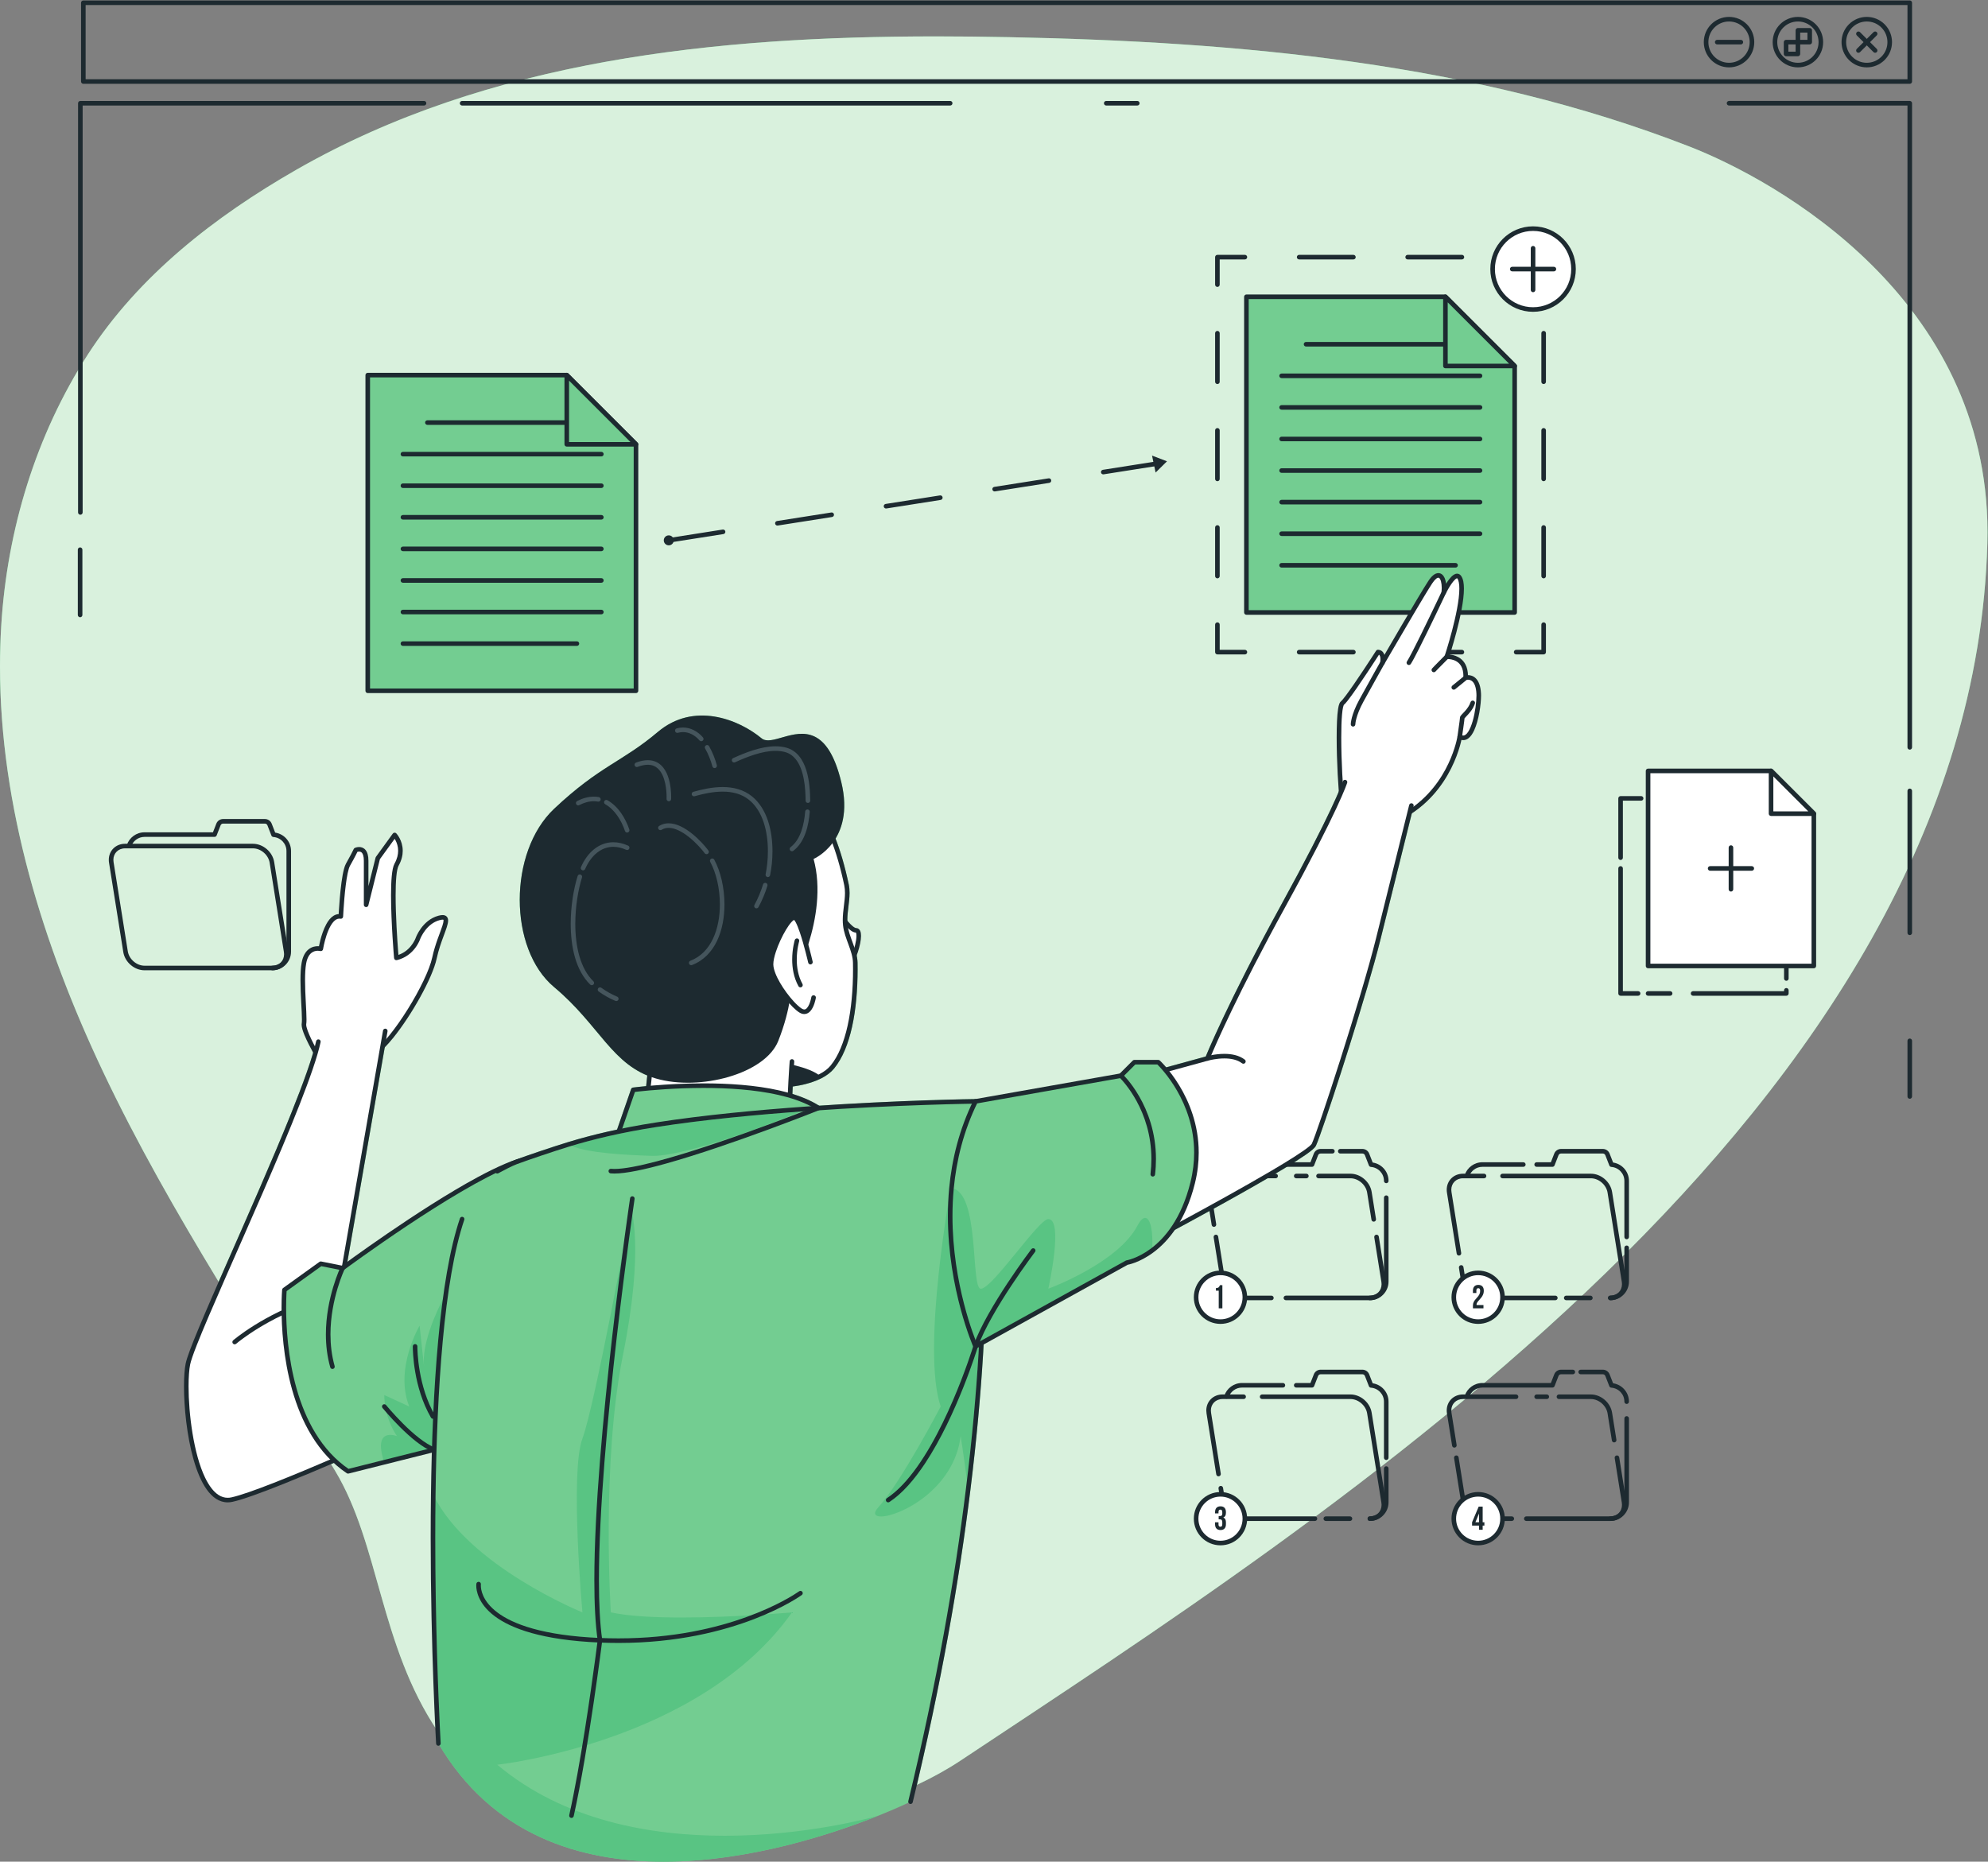 <?xml version="1.0" encoding="UTF-8" standalone="no"?> <svg xmlns:inkscape="http://www.inkscape.org/namespaces/inkscape" xmlns:sodipodi="http://sodipodi.sourceforge.net/DTD/sodipodi-0.dtd" xmlns="http://www.w3.org/2000/svg" xmlns:svg="http://www.w3.org/2000/svg" version="1.1" id="svg2" width="578.413" height="541.76" viewBox="0 0 578.413 541.76" sodipodi:docname="10838247_4559991.eps"><rect x="0" y="0" width="578.413" height="541.76" fill="#808080" stroke="none"/><defs id="defs6"><clipPath id="clipPath308"><path d="m 1153.26,1534.53 -13,-406.8 -5.8,-181.5 -295.901,-74.3 -78.899,-19.801 C 596.762,962.031 620.762,1248.23 620.762,1248.23 l 79.398,57.1 47.598,-9.5 c 0,0 299.402,221.6 405.502,238.7" id="path306"></path></clipPath><clipPath id="clipPath366"><path d="m 2603.25,1482.03 c -20.09,-80.9 -57.19,-124.6 -88.69,-147.9 -30,-22.4 -54.9,-26.3 -54.9,-26.3 l -330.3,-182.9 c 0,0 -70.1,159.2 -52.6,345.21 5.9,61.89 21.5,126.79 52.6,189.69 l 317.2,56.1 29.4,29.4 h 52.2 c 0,0 114.3,-105.4 75.09,-263.3" id="path364"></path></clipPath></defs><g id="g8" inkscape:groupmode="layer" inkscape:label="ink_ext_XXXXXX" transform="matrix(1.333,0,0,-1.333,0,541.76)"><g id="g10" transform="scale(0.1)"><path d="m 1029.87,193.852 c 242.1,-243.231 819.06,-137.641 1066.03,26.429 801.63,532.59 2207.9,1420.849 2241.89,2658.069 14.43,525.87 -455.5,790.16 -651.01,866.27 -469.49,182.77 -980.73,228.44 -1484.44,238.47 C 1676.2,3993.57 1112.91,3961.28 645.93,3693.13 469.055,3591.57 303.008,3462.81 191.438,3289.9 78.102,3114.26 15.531,2906.88 2.734,2698.81 -17.906,2363.18 80.519,2029.62 224.383,1725.68 368.246,1421.75 557.004,1141.72 731.02,853.98 844.539,666.27 825.902,398.762 1029.87,193.852" style="fill:#73cd91;fill-opacity:1;fill-rule:nonzero;stroke:none" id="path12"></path><path d="m 2001.27,167.68 c 57.15,242.55 93.92,457.8 116.85,644.14 l 0.01,0.192 c 14.85,119.738 24,227.498 29.22,322.878 l 312.31,172.94 c 0,0 24.9,3.9 54.9,26.3 v 0 0 c 12.82,9.48 26.56,22.34 39.71,39.71 32.83,17.7 72.2,39.1 111.84,61.07 49.01,27.16 98.42,55.18 136.47,78.18 19.03,11.51 35.22,21.75 47.16,30.05 5.97,4.16 10.88,7.83 14.62,11 3.74,3.26 6.3,5.63 7.91,8.8 1.81,3.85 4.69,11.36 8.62,22.26 27.4,75.98 103.43,312.05 132.1,427.44 16.32,65.71 34.45,138.66 48.49,195.17 7.02,28.26 13.03,52.41 17.27,69.5 4.25,17.09 6.73,27.08 6.74,27.11 0.67,2.68 -0.97,5.39 -3.65,6.06 -0.4,0.1 -0.81,0.14 -1.21,0.14 -2.09,0 -4,-1.31 -4.71,-3.33 l -135.49,47.82 c 0.04,0.1 0.06,0.17 0.06,0.18 0.82,2.64 -0.66,5.44 -3.3,6.26 -0.49,0.15 -0.99,0.22 -1.48,0.22 -2.13,0 -4.11,-1.38 -4.77,-3.52 l -0.19,-0.57 c -2.16,-6.47 -24.3,-68.48 -134.41,-269.08 -108.23,-197.18 -157.41,-313.43 -164.64,-330.89 l -91.56,-25.07 c -7.23,8.31 -11.98,12.69 -11.98,12.69 h -52.2 l -29.4,-29.4 -312.28,-55.23 c -0.42,2.4 -2.49,4.13 -4.92,4.13 -0.02,0 -0.04,0 -0.06,0 -0.06,0 -154.02,-1.92 -341.58,-14.4 -16.82,10.65 -36.58,19.03 -58.14,25.65 0.23,5.59 0.47,10.98 0.71,16.11 24.3,3.32 45.56,9.33 62.46,17.99 l -0.02,-0.01 c 11.46,5.84 20.94,12.92 27.9,21.39 l -3.87,3.17 3.87,-3.16 c 36.53,44.87 51.15,127.01 51.26,216.49 0,4.87 -0.04,9.76 -0.13,14.66 -0.3,14.66 -5.25,28.77 -10.25,42.49 -5.04,13.72 -10.15,27.08 -11.48,39.75 v 0.02 c -0.39,3.6 -0.56,7.23 -0.56,10.88 -0.05,19.2 4.82,38.92 4.87,58.96 0,6.19 -0.49,12.41 -1.79,18.63 v 0.01 c -7.73,36.66 -17.42,70.78 -28.81,100.04 15.89,26.12 26.41,65.54 12.65,122.76 -20.73,86.2 -53.79,106 -86.27,106 -13.8,0 -27.49,-3.58 -40.09,-7.15 -12.6,-3.58 -24.1,-7.15 -33.51,-7.15 -5.55,0 -10.37,1.24 -14.26,4.46 -30.88,25.51 -79.12,49.69 -129.83,49.69 -32.47,0 -65.95,-9.91 -96.54,-35.75 -78.36,-66.19 -126.24,-73.49 -226.37,-167.78 -100.12,-94.3 -100.12,-305.72 0,-389.38 93.29,-77.94 122.33,-159.57 203.32,-192.9 -0.71,-7.8 -1.53,-15.54 -2.45,-23.21 -18.09,-1.71 -28.79,-3.12 -28.84,-3.13 -1.88,-0.24 -3.45,-1.52 -4.07,-3.32 l -30.63,-88.39 c -40.49,-8.59 -76.39,-18.03 -108.06,-27.74 -33.93,-10.41 -89.26,-29.16 -114.17,-38.41 -15.17,-5.67 -41.55,-20.42 -41.67,-20.48 -1.38,-0.76 -2.25,-2.08 -2.5,-3.53 -114.255,-54.92 -282.368,-175.57 -323.411,-205.46 l 88.82,510.04 c 0.477,2.72 -1.343,5.31 -4.066,5.78 -0.289,0.05 -0.578,0.07 -0.863,0.07 -2.383,0 -4.496,-1.71 -4.922,-4.14 v 0 l -0.293,-1.69 -135.867,-21.75 c -0.317,1.98 -1.813,3.66 -3.887,4.1 -0.356,0.08 -0.707,0.12 -1.059,0.12 -2.304,0 -4.379,-1.61 -4.879,-3.95 -7.386,-34.46 -28.093,-91.89 -55.144,-159.21 -40.582,-101.04 -95.461,-224.68 -141.43,-329.21 -5.547,-12.62 -10.965,-24.96 -16.215,-36.95 -90.843,149.78 -177.933,301.57 -252.851,459.84 C 93.305,2002.61 -0.055,2304.13 0,2609.4 c 0.004,29.77 0.898,59.58 2.734,89.41 12.797,208.07 75.367,415.45 188.704,591.09 111.57,172.91 277.617,301.67 454.492,403.23 420.32,241.36 918.65,291.63 1397.7,291.63 53.18,0 106.14,-0.62 158.71,-1.67 503.71,-10.03 1014.95,-55.7 1484.44,-238.47 192.55,-74.96 651.28,-332.44 651.33,-842.57 0,-7.84 -0.11,-15.74 -0.32,-23.7 C 4303.8,1641.13 2897.53,752.871 2095.9,220.281 c -27.7,-18.41 -59.56,-36.07 -94.63,-52.601 M 955.473,284.449 C 828.535,473.07 828.43,692.91 731.02,853.98 c -2.793,4.622 -5.59,9.239 -8.391,13.852 3.648,1.566 7.316,3.137 10.973,4.707 8.101,-7.32 16.785,-14.148 26.058,-20.41 l 78.899,19.801 v 0 l 109.179,27.422 c -0.972,-32.77 -1.652,-65.582 -2.082,-98.122 -0.426,-31.75 -0.617,-63.218 -0.617,-94.07 0,-191.808 7.313,-359.758 10.434,-422.711" style="fill:#d9f1dd;fill-opacity:1;fill-rule:nonzero;stroke:none" id="path14"></path><path d="m 4168.42,3886.26 v 5 H 186.902 V 4053.2 H 4163.42 v -166.94 h 5 v 5 -5 h 5 v 171.94 c 0,1.32 -0.53,2.6 -1.46,3.54 -0.93,0.93 -2.22,1.46 -3.54,1.46 H 181.902 c -1.316,0 -2.605,-0.53 -3.535,-1.46 -0.929,-0.94 -1.465,-2.22 -1.465,-3.54 v -171.94 c 0,-1.32 0.536,-2.61 1.465,-3.54 0.93,-0.93 2.219,-1.46 3.535,-1.46 H 4168.42 c 1.32,0 2.61,0.53 3.54,1.46 0.93,0.93 1.46,2.22 1.46,3.54 h -5" style="fill:#1d2a30;fill-opacity:1;fill-rule:nonzero;stroke:none" id="path16"></path><path d="m 4110.01,3936.81 -3.53,3.54 c -8.82,-8.81 -20.33,-13.2 -31.88,-13.2 -11.56,0 -23.07,4.39 -31.88,13.2 -8.82,8.82 -13.2,20.33 -13.21,31.88 0.01,11.56 4.39,23.06 13.21,31.88 v 0 c 8.81,8.81 20.32,13.19 31.88,13.2 11.55,-0.01 23.06,-4.39 31.88,-13.2 v 0 c 8.81,-8.82 13.2,-20.32 13.2,-31.88 0,-11.55 -4.39,-23.06 -13.2,-31.88 v 0 l 3.53,-3.54 3.54,-3.53 c 10.74,10.74 16.14,24.87 16.13,38.95 0.01,14.08 -5.38,28.21 -16.13,38.95 v 0 c -10.75,10.75 -24.87,16.14 -38.95,16.13 -14.08,0.01 -28.21,-5.38 -38.95,-16.13 v 0 c -10.75,-10.74 -16.14,-24.87 -16.14,-38.95 0,-14.08 5.39,-28.21 16.14,-38.95 10.74,-10.74 24.87,-16.14 38.95,-16.13 14.08,-0.01 28.2,5.39 38.95,16.13 v 0 l -3.54,3.53" style="fill:#1d2a30;fill-opacity:1;fill-rule:nonzero;stroke:none" id="path18"></path><path d="m 4089.31,3994.01 -36.5,-36.49 c -1.95,-1.95 -1.95,-5.12 0,-7.07 1.96,-1.95 5.12,-1.95 7.08,0 l 36.49,36.49 c 1.95,1.95 1.95,5.12 0,7.07 -1.95,1.95 -5.12,1.95 -7.07,0" style="fill:#1d2a30;fill-opacity:1;fill-rule:nonzero;stroke:none" id="path20"></path><path d="m 4096.38,3957.52 -36.49,36.49 c -1.96,1.95 -5.12,1.95 -7.08,0 -1.95,-1.95 -1.95,-5.12 0,-7.07 l 36.5,-36.49 c 1.95,-1.95 5.12,-1.95 7.07,0 1.95,1.95 1.95,5.12 0,7.07" style="fill:#1d2a30;fill-opacity:1;fill-rule:nonzero;stroke:none" id="path22"></path><path d="m 3974.35,3972.23 h -5 c 0,-12.46 -5.04,-23.71 -13.21,-31.88 -8.17,-8.17 -19.41,-13.2 -31.87,-13.21 -12.47,0.01 -23.71,5.04 -31.88,13.21 -8.17,8.17 -13.21,19.42 -13.21,31.88 0,12.47 5.04,23.7 13.21,31.88 8.17,8.16 19.41,13.2 31.88,13.2 12.46,0 23.7,-5.04 31.87,-13.2 8.17,-8.18 13.21,-19.41 13.21,-31.88 h 5 5 c 0,30.42 -24.66,55.08 -55.08,55.08 -30.43,0 -55.08,-24.66 -55.09,-55.08 0.01,-30.43 24.66,-55.08 55.09,-55.09 30.42,0.01 55.08,24.66 55.08,55.09 h -5" style="fill:#1d2a30;fill-opacity:1;fill-rule:nonzero;stroke:none" id="path24"></path><path d="m 3924.27,3946.43 h 5 v 46.61 h 15.8 v -15.81 h -46.61 c -1.32,0 -2.6,-0.53 -3.54,-1.46 -0.93,-0.93 -1.46,-2.22 -1.46,-3.54 v -25.8 c 0,-1.32 0.53,-2.61 1.46,-3.54 0.94,-0.93 2.22,-1.46 3.54,-1.46 h 25.81 c 1.32,0 2.6,0.53 3.54,1.46 0.93,0.93 1.46,2.22 1.46,3.54 h -5 v 5 h -20.81 v 15.8 h 46.61 c 1.32,0 2.61,0.53 3.54,1.47 0.93,0.93 1.46,2.21 1.46,3.53 v 25.81 c 0,1.31 -0.53,2.6 -1.46,3.53 -0.93,0.93 -2.22,1.47 -3.54,1.47 h -25.8 c -1.32,0 -2.6,-0.54 -3.54,-1.47 -0.93,-0.93 -1.46,-2.22 -1.46,-3.53 v -51.61 h 5 v 5 -5" style="fill:#1d2a30;fill-opacity:1;fill-rule:nonzero;stroke:none" id="path26"></path><path d="m 3824.02,3972.23 h -5 c -0.01,-12.46 -5.04,-23.71 -13.21,-31.88 -8.17,-8.17 -19.41,-13.2 -31.87,-13.21 -12.47,0.01 -23.7,5.04 -31.88,13.21 -8.16,8.17 -13.2,19.42 -13.2,31.88 0,12.47 5.04,23.7 13.2,31.88 8.18,8.16 19.41,13.2 31.88,13.2 12.46,0 23.7,-5.04 31.87,-13.2 8.17,-8.18 13.2,-19.41 13.21,-31.88 h 5 5 c -0.01,30.42 -24.66,55.08 -55.08,55.08 -30.42,0 -55.08,-24.66 -55.08,-55.08 0,-30.43 24.66,-55.08 55.08,-55.09 30.42,0.01 55.07,24.66 55.08,55.09 h -5" style="fill:#1d2a30;fill-opacity:1;fill-rule:nonzero;stroke:none" id="path28"></path><path d="m 3799.74,3977.23 h -51.6 c -2.76,0 -5,-2.24 -5,-5 0,-2.76 2.24,-5 5,-5 h 51.6 c 2.76,0 5,2.24 5,5 0,2.76 -2.24,5 -5,5" style="fill:#1d2a30;fill-opacity:1;fill-rule:nonzero;stroke:none" id="path30"></path><path d="m 180.391,2945.53 v 888.31 h 745.144 c 2.762,0 5,2.23 5,5 0,2.76 -2.238,5 -5,5 H 175.391 c -1.321,0 -2.606,-0.54 -3.539,-1.47 -0.93,-0.93 -1.461,-2.22 -1.461,-3.53 v -893.31 c 0,-2.77 2.238,-5 5,-5 2.757,0 5,2.23 5,5" style="fill:#1d2a30;fill-opacity:1;fill-rule:nonzero;stroke:none" id="path32"></path><path d="m 4173.42,2432.66 v 1406.18 c 0,1.31 -0.53,2.6 -1.46,3.53 -0.93,0.93 -2.22,1.47 -3.54,1.47 h -394.48 c -2.76,0 -5,-2.24 -5,-5 0,-2.77 2.24,-5 5,-5 h 389.48 V 2432.66 c 0,-2.76 2.24,-5 5,-5 2.76,0 5,2.24 5,5" style="fill:#1d2a30;fill-opacity:1;fill-rule:nonzero;stroke:none" id="path34"></path><path d="M 4163.42,2337.67 V 2027.8 c 0,-2.76 2.24,-5 5,-5 2.76,0 5,2.24 5,5 v 309.87 c 0,2.77 -2.24,5 -5,5 -2.76,0 -5,-2.23 -5,-5" style="fill:#1d2a30;fill-opacity:1;fill-rule:nonzero;stroke:none" id="path36"></path><path d="m 4163.42,1791.97 v -121.49 c 0,-2.76 2.24,-5 5,-5 2.76,0 5,2.24 5,5 v 121.49 c 0,2.76 -2.24,5 -5,5 -2.76,0 -5,-2.24 -5,-5" style="fill:#1d2a30;fill-opacity:1;fill-rule:nonzero;stroke:none" id="path38"></path><path d="M 169.855,2864.17 V 2721.7 c 0,-2.76 2.239,-5 5,-5 2.762,0 5,2.24 5,5 v 142.47 c 0,2.76 -2.238,5 -5,5 -2.761,0 -5,-2.24 -5,-5" style="fill:#1d2a30;fill-opacity:1;fill-rule:nonzero;stroke:none" id="path40"></path><path d="m 1008.65,3833.84 h 1065.3 c 2.76,0 5,2.23 5,5 0,2.76 -2.24,5 -5,5 h -1065.3 c -2.77,0 -5,-2.24 -5,-5 0,-2.77 2.23,-5 5,-5" style="fill:#1d2a30;fill-opacity:1;fill-rule:nonzero;stroke:none" id="path42"></path><path d="m 2414.55,3833.84 h 67.79 c 2.76,0 5,2.23 5,5 0,2.76 -2.24,5 -5,5 h -67.79 c -2.76,0 -5,-2.24 -5,-5 0,-2.77 2.24,-5 5,-5" style="fill:#1d2a30;fill-opacity:1;fill-rule:nonzero;stroke:none" id="path44"></path><path d="m 3299.81,753.789 h -64.09 c -8.52,-0.008 -17.01,3.473 -23.7,9.231 -6.69,5.75 -11.47,13.679 -12.82,22.21 l -15.54,97.43 c -0.43,2.731 -3,4.59 -5.72,4.149 -2.73,-0.43 -4.59,-3 -4.15,-5.719 l 15.53,-97.438 c 1.8,-11.164 7.87,-21.05 16.18,-28.211 8.31,-7.152 18.98,-11.64 30.22,-11.652 h 64.09 c 2.76,0 5,2.242 5,5 0,2.762 -2.24,5 -5,5" style="fill:#1d2a30;fill-opacity:1;fill-rule:nonzero;stroke:none" id="path46"></path><path d="m 3524.36,881.09 15.54,-97.438 c 0.26,-1.66 0.39,-3.281 0.39,-4.843 -0.01,-7.258 -2.67,-13.418 -7.11,-17.848 -4.45,-4.41 -10.72,-7.16 -18.42,-7.172 h -183.3 c -2.76,0 -5,-2.238 -5,-5 0,-2.758 2.24,-5 5,-5 h 183.3 c 10.13,-0.019 19.12,3.742 25.48,10.082 6.37,6.328 10.06,15.188 10.05,24.938 0,2.101 -0.17,4.25 -0.52,6.421 l -15.53,97.43 c -0.44,2.731 -3,4.59 -5.73,4.149 -2.72,-0.43 -4.58,-3 -4.15,-5.719" style="fill:#1d2a30;fill-opacity:1;fill-rule:nonzero;stroke:none" id="path48"></path><path d="m 3402.67,1009.97 h 69.64 c 8.51,0.01 17.01,-3.48 23.69,-9.24 6.7,-5.75 11.47,-13.679 12.83,-22.21 l 9.41,-59.051 c 0.43,-2.719 3,-4.578 5.72,-4.149 2.73,0.442 4.59,3 4.15,5.731 l -9.41,59.039 c -1.79,11.172 -7.86,21.07 -16.17,28.22 -8.32,7.15 -18.98,11.65 -30.22,11.66 h -69.64 c -2.76,0 -5,-2.24 -5,-5 0,-2.76 2.24,-5 5,-5" style="fill:#1d2a30;fill-opacity:1;fill-rule:nonzero;stroke:none" id="path50"></path><path d="m 3354.02,1009.97 h 22.15 c 2.77,0 5,2.24 5,5 0,2.76 -2.23,5 -5,5 h -22.15 c -2.76,0 -5,-2.24 -5,-5 0,-2.76 2.24,-5 5,-5" style="fill:#1d2a30;fill-opacity:1;fill-rule:nonzero;stroke:none" id="path52"></path><path d="m 3179.35,909.691 -11.23,70.399 c -0.26,1.672 -0.39,3.289 -0.39,4.851 0.01,7.27 2.67,13.418 7.11,17.849 4.45,4.42 10.72,7.17 18.42,7.18 h 115.78 c 2.76,0 5,2.24 5,5 0,2.76 -2.24,5 -5,5 h -115.78 c -10.13,0.01 -19.12,-3.75 -25.48,-10.09 -6.37,-6.32 -10.06,-15.181 -10.05,-24.939 0,-2.101 0.17,-4.25 0.52,-6.421 l 11.23,-70.399 c 0.43,-2.73 3,-4.59 5.72,-4.152 2.73,0.429 4.59,2.992 4.15,5.722" style="fill:#1d2a30;fill-opacity:1;fill-rule:nonzero;stroke:none" id="path54"></path><path d="m 3432.99,1074.03 h -25.76 c -6.55,0 -12.43,-4.02 -14.81,-10.13 l -7.35,-18.9 h -149.35 c -17.95,-0.01 -33.18,-11.58 -38.63,-27.68 -0.88,-2.62 0.52,-5.46 3.13,-6.34 2.62,-0.89 5.46,0.51 6.34,3.13 4.12,12.14 15.61,20.9 29.16,20.89 h 152.77 c 2.07,0 3.91,1.26 4.66,3.19 l 8.59,22.09 c 0.89,2.27 3.06,3.75 5.49,3.75 h 25.76 c 2.76,0 5,2.24 5,5 0,2.76 -2.24,5 -5,5" style="fill:#1d2a30;fill-opacity:1;fill-rule:nonzero;stroke:none" id="path56"></path><path d="m 3555.52,1004.25 c -0.01,21.53 -16.74,38.98 -37.85,40.48 l -0.35,-4.99 4.66,1.82 -8.69,22.34 v -0.01 c -2.37,6.12 -8.26,10.14 -14.81,10.14 h -48.34 c -2.76,0 -5,-2.24 -5,-5 0,-2.76 2.24,-5 5,-5 h 48.34 c 2.43,0 4.61,-1.49 5.48,-3.75 h 0.01 l 8.69,-22.35 c 0.7,-1.8 2.38,-3.04 4.3,-3.17 15.96,-1.15 28.57,-14.31 28.56,-30.51 0,-2.77 2.24,-5 5,-5 2.76,0 5,2.23 5,5" style="fill:#1d2a30;fill-opacity:1;fill-rule:nonzero;stroke:none" id="path58"></path><path d="m 3514.76,743.789 c 22.52,0 40.76,18.242 40.76,40.75 v 183.082 c 0,2.758 -2.24,4.988 -5,4.988 -2.76,0 -5,-2.23 -5,-4.988 V 784.539 c -0.03,-16.98 -13.77,-30.719 -30.76,-30.75 -2.76,0 -5,-2.238 -5,-5 0,-2.758 2.24,-5 5,-5" style="fill:#1d2a30;fill-opacity:1;fill-rule:nonzero;stroke:none" id="path60"></path><path d="m 2664.59,847.012 -21.22,133.078 c -0.27,1.672 -0.4,3.289 -0.4,4.871 0.02,7.258 2.67,13.41 7.11,17.839 4.45,4.41 10.73,7.16 18.42,7.17 h 45.97 c 2.76,0 5,2.24 5,5 0,2.76 -2.24,5 -5,5 h -45.97 c -10.13,0.01 -19.12,-3.75 -25.47,-10.08 -6.37,-6.33 -10.07,-15.179 -10.06,-24.929 0,-2.109 0.18,-4.27 0.52,-6.441 l 21.22,-133.09 c 0.44,-2.731 3,-4.578 5.73,-4.149 2.73,0.438 4.58,3 4.15,5.731" style="fill:#1d2a30;fill-opacity:1;fill-rule:nonzero;stroke:none" id="path62"></path><path d="m 2870.07,753.789 h -159.12 c -8.51,-0.008 -17,3.473 -23.69,9.231 -6.69,5.75 -11.47,13.679 -12.82,22.21 l -4.92,30.891 c -0.43,2.719 -3,4.578 -5.72,4.149 -2.73,-0.438 -4.59,-3 -4.15,-5.731 l 4.92,-30.887 c 1.79,-11.164 7.86,-21.05 16.17,-28.211 8.32,-7.152 18.97,-11.64 30.21,-11.652 h 159.12 c 2.76,0 5,2.242 5,5 0,2.762 -2.24,5 -5,5" style="fill:#1d2a30;fill-opacity:1;fill-rule:nonzero;stroke:none" id="path64"></path><path d="m 2946.56,753.789 h -52.75 c -2.76,0 -5,-2.238 -5,-5 0,-2.758 2.24,-5 5,-5 h 52.75 c 2.76,0 5,2.242 5,5 0,2.762 -2.24,5 -5,5" style="fill:#1d2a30;fill-opacity:1;fill-rule:nonzero;stroke:none" id="path66"></path><path d="m 2754.8,1009.97 h 192.75 c 8.52,0.01 17.01,-3.48 23.7,-9.24 6.69,-5.75 11.46,-13.679 12.81,-22.21 l 31.08,-194.868 c 0.27,-1.66 0.39,-3.281 0.39,-4.843 -0.01,-7.258 -2.66,-13.418 -7.1,-17.848 -4.46,-4.41 -10.73,-7.16 -18.43,-7.172 -2.76,0 -5,-2.238 -5,-5 0,-2.758 2.24,-5 5,-5 10.13,-0.019 19.13,3.742 25.48,10.082 6.37,6.328 10.07,15.188 10.05,24.938 0,2.101 -0.17,4.25 -0.51,6.421 l -31.09,194.86 c -1.78,11.172 -7.85,21.07 -16.16,28.22 -8.32,7.15 -18.98,11.65 -30.22,11.66 H 2754.8 c -2.76,0 -5,-2.24 -5,-5 0,-2.76 2.24,-5 5,-5" style="fill:#1d2a30;fill-opacity:1;fill-rule:nonzero;stroke:none" id="path68"></path><path d="m 2800.18,1045 h -89.23 c -17.93,-0.01 -33.17,-11.58 -38.61,-27.69 -0.89,-2.61 0.52,-5.45 3.13,-6.34 2.62,-0.88 5.45,0.52 6.34,3.14 4.11,12.13 15.61,20.9 29.14,20.89 h 89.23 c 2.76,0 5,2.24 5,5 0,2.76 -2.24,5 -5,5" style="fill:#1d2a30;fill-opacity:1;fill-rule:nonzero;stroke:none" id="path70"></path><path d="m 3030.76,881.871 v 122.379 c 0,21.53 -16.74,38.98 -37.84,40.48 l -0.36,-4.99 4.66,1.82 -8.69,22.34 c -2.38,6.11 -8.26,10.13 -14.82,10.13 h -91.24 c -6.55,0 -12.44,-4.02 -14.81,-10.14 l 0.01,0.01 -7.36,-18.9 h -31.06 c -2.76,0 -5,-2.24 -5,-5 0,-2.76 2.24,-5 5,-5 h 34.48 c 2.07,0 3.91,1.26 4.66,3.19 l 8.6,22.09 v 0 c 0.87,2.26 3.05,3.75 5.48,3.75 h 91.24 c 2.44,0 4.62,-1.49 5.5,-3.76 l 8.69,-22.34 c 0.7,-1.8 2.38,-3.04 4.3,-3.17 15.97,-1.15 28.57,-14.31 28.56,-30.51 V 881.871 c 0,-2.762 2.24,-5 5,-5 2.77,0 5,2.238 5,5" style="fill:#1d2a30;fill-opacity:1;fill-rule:nonzero;stroke:none" id="path72"></path><path d="m 2990,743.789 c 22.52,0 40.76,18.242 40.76,40.75 v 73.66 c 0,2.762 -2.23,5 -5,5 -2.76,0 -4.99,-2.238 -4.99,-5 l -0.01,-73.66 c -0.03,-16.98 -13.76,-30.719 -30.76,-30.75 -2.76,0 -5,-2.238 -5,-5 0,-2.758 2.24,-5 5,-5" style="fill:#1d2a30;fill-opacity:1;fill-rule:nonzero;stroke:none" id="path74"></path><path d="m 2775.05,1235.7 h -64.1 c -8.51,-0.01 -17,3.48 -23.69,9.24 -6.69,5.75 -11.47,13.68 -12.82,22.21 l -15.53,97.43 c -0.44,2.73 -3,4.59 -5.73,4.15 -2.73,-0.43 -4.59,-2.99 -4.15,-5.72 l 15.54,-97.43 c 1.79,-11.17 7.86,-21.07 16.17,-28.22 8.31,-7.15 18.97,-11.65 30.21,-11.66 h 64.1 c 2.76,0 5,2.24 5,5 0,2.76 -2.24,5 -5,5" style="fill:#1d2a30;fill-opacity:1;fill-rule:nonzero;stroke:none" id="path76"></path><path d="m 2999.61,1363.01 15.53,-97.43 c 0.27,-1.66 0.39,-3.28 0.39,-4.85 -0.01,-7.27 -2.66,-13.42 -7.1,-17.85 -4.46,-4.42 -10.73,-7.17 -18.43,-7.18 h -183.3 c -2.76,0 -5,-2.24 -5,-5 0,-2.76 2.24,-5 5,-5 H 2990 c 10.13,-0.01 19.13,3.75 25.48,10.09 6.37,6.32 10.07,15.18 10.05,24.94 0,2.1 -0.17,4.25 -0.51,6.42 l -15.54,97.43 c -0.43,2.73 -3,4.59 -5.72,4.15 -2.73,-0.43 -4.59,-2.99 -4.15,-5.72" style="fill:#1d2a30;fill-opacity:1;fill-rule:nonzero;stroke:none" id="path78"></path><path d="m 2877.9,1491.88 h 69.65 c 8.52,0.01 17.01,-3.47 23.7,-9.23 6.69,-5.75 11.46,-13.68 12.81,-22.21 l 9.42,-59.04 c 0.44,-2.73 3,-4.59 5.73,-4.15 2.73,0.43 4.58,3 4.15,5.72 l -9.43,59.05 c -1.78,11.16 -7.85,21.05 -16.16,28.21 -8.32,7.15 -18.98,11.64 -30.22,11.65 h -69.65 c -2.76,0 -5,-2.24 -5,-5 0,-2.76 2.24,-5 5,-5" style="fill:#1d2a30;fill-opacity:1;fill-rule:nonzero;stroke:none" id="path80"></path><path d="m 2829.25,1491.88 h 22.17 c 2.76,0 5,2.24 5,5 0,2.76 -2.24,5 -5,5 h -22.17 c -2.76,0 -5,-2.24 -5,-5 0,-2.76 2.24,-5 5,-5" style="fill:#1d2a30;fill-opacity:1;fill-rule:nonzero;stroke:none" id="path82"></path><path d="m 2654.6,1391.62 -11.23,70.4 c -0.27,1.66 -0.4,3.29 -0.4,4.86 0.02,7.25 2.67,13.4 7.11,17.83 4.45,4.42 10.73,7.16 18.42,7.17 h 115.78 c 2.76,0 5,2.24 5,5 0,2.76 -2.24,5 -5,5 H 2668.5 c -10.13,0.02 -19.12,-3.74 -25.47,-10.08 -6.37,-6.32 -10.07,-15.18 -10.06,-24.92 0,-2.11 0.18,-4.26 0.52,-6.44 l 11.23,-70.4 c 0.44,-2.73 3,-4.58 5.73,-4.15 2.73,0.44 4.58,3 4.15,5.73" style="fill:#1d2a30;fill-opacity:1;fill-rule:nonzero;stroke:none" id="path84"></path><path d="m 2908.24,1555.95 h -25.77 c -6.56,0 -12.43,-4.02 -14.8,-10.13 v 0 l -7.36,-18.9 h -149.36 c -17.93,-0.01 -33.17,-11.58 -38.61,-27.68 -0.89,-2.62 0.52,-5.46 3.13,-6.34 2.62,-0.89 5.45,0.52 6.34,3.13 4.11,12.14 15.61,20.9 29.14,20.89 h 152.78 c 2.07,0 3.91,1.26 4.66,3.19 l 8.6,22.09 v 0 c 0.87,2.26 3.06,3.76 5.48,3.76 h 25.77 c 2.76,0 5,2.23 5,4.99 0,2.77 -2.24,5 -5,5" style="fill:#1d2a30;fill-opacity:1;fill-rule:nonzero;stroke:none" id="path86"></path><path d="m 3030.76,1486.16 c 0,21.54 -16.74,38.98 -37.84,40.49 l -0.36,-4.98 4.66,1.81 -8.69,22.34 v 0.01 c -2.38,6.1 -8.26,10.12 -14.82,10.12 h -48.33 c -2.76,0 -5,-2.23 -5,-5 0,-2.76 2.24,-5 5,-5 l 48.33,0.01 c 2.43,0 4.62,-1.5 5.5,-3.77 v 0.01 l 8.69,-22.34 c 0.7,-1.8 2.38,-3.04 4.3,-3.18 15.97,-1.16 28.57,-14.31 28.56,-30.52 0,-2.76 2.24,-5 5,-5 2.77,0 5,2.24 5,5" style="fill:#1d2a30;fill-opacity:1;fill-rule:nonzero;stroke:none" id="path88"></path><path d="m 2990,1225.7 c 22.52,0 40.76,18.25 40.76,40.76 v 183.08 c 0,2.76 -2.23,5 -5,5 -2.76,0 -4.99,-2.24 -4.99,-5 l -0.01,-183.08 c -0.03,-16.98 -13.77,-30.73 -30.76,-30.76 -2.76,0 -5,-2.24 -5,-5 0,-2.76 2.24,-5 5,-5" style="fill:#1d2a30;fill-opacity:1;fill-rule:nonzero;stroke:none" id="path90"></path><path d="m 3189.35,1328.93 -21.23,133.09 c -0.26,1.66 -0.39,3.28 -0.39,4.84 0.01,7.26 2.67,13.42 7.11,17.85 4.45,4.41 10.72,7.16 18.42,7.17 h 45.96 c 2.76,0 5,2.24 5,5 0,2.76 -2.24,5 -5,5 h -45.96 c -10.13,0.02 -19.12,-3.74 -25.48,-10.08 -6.36,-6.33 -10.06,-15.18 -10.05,-24.94 0,-2.1 0.17,-4.25 0.52,-6.42 l 21.23,-133.09 c 0.43,-2.72 3,-4.58 5.72,-4.15 2.73,0.44 4.59,3 4.15,5.73" style="fill:#1d2a30;fill-opacity:1;fill-rule:nonzero;stroke:none" id="path92"></path><path d="m 3394.83,1235.7 h -159.11 c -8.52,-0.01 -17.01,3.48 -23.7,9.24 -6.69,5.75 -11.47,13.68 -12.82,22.21 l -4.92,30.89 c -0.44,2.73 -3,4.59 -5.73,4.15 -2.72,-0.43 -4.58,-3 -4.15,-5.72 l 4.92,-30.89 c 1.8,-11.17 7.87,-21.07 16.18,-28.22 8.31,-7.15 18.98,-11.65 30.22,-11.66 h 159.11 c 2.76,0 5,2.24 5,5 0,2.76 -2.24,5 -5,5" style="fill:#1d2a30;fill-opacity:1;fill-rule:nonzero;stroke:none" id="path94"></path><path d="m 3471.31,1235.7 h -52.74 c -2.76,0 -5,-2.24 -5,-5 0,-2.76 2.24,-5 5,-5 h 52.74 c 2.76,0 5,2.24 5,5 0,2.76 -2.24,5 -5,5" style="fill:#1d2a30;fill-opacity:1;fill-rule:nonzero;stroke:none" id="path96"></path><path d="m 3279.56,1491.88 h 192.75 c 8.51,0.01 17.01,-3.47 23.69,-9.23 6.7,-5.75 11.47,-13.68 12.83,-22.21 l 31.07,-194.86 c 0.26,-1.66 0.39,-3.28 0.39,-4.85 -0.01,-7.27 -2.67,-13.42 -7.11,-17.85 -4.45,-4.42 -10.72,-7.17 -18.42,-7.18 -2.76,0 -5,-2.24 -5,-5 0,-2.76 2.24,-5 5,-5 10.13,-0.01 19.12,3.75 25.48,10.09 6.37,6.32 10.06,15.18 10.05,24.94 0,2.1 -0.17,4.25 -0.52,6.42 l -31.07,194.87 c -1.79,11.16 -7.86,21.05 -16.17,28.21 -8.32,7.15 -18.98,11.64 -30.22,11.65 h -192.75 c -2.76,0 -5,-2.24 -5,-5 0,-2.76 2.24,-5 5,-5" style="fill:#1d2a30;fill-opacity:1;fill-rule:nonzero;stroke:none" id="path98"></path><path d="m 3324.93,1526.92 h -89.21 c -17.95,-0.01 -33.17,-11.58 -38.63,-27.68 -0.88,-2.62 0.52,-5.45 3.13,-6.34 2.62,-0.89 5.46,0.51 6.34,3.13 4.12,12.14 15.61,20.9 29.16,20.89 h 89.21 c 2.77,0 5,2.24 5,5 0,2.76 -2.23,5 -5,5" style="fill:#1d2a30;fill-opacity:1;fill-rule:nonzero;stroke:none" id="path100"></path><path d="m 3555.52,1363.8 v 122.36 c -0.01,21.54 -16.74,38.98 -37.84,40.49 l -0.36,-4.98 4.66,1.81 -8.69,22.34 v 0 c -2.37,6.11 -8.25,10.13 -14.81,10.13 h -91.25 c -6.56,0 -12.43,-4.03 -14.81,-10.12 v -0.01 l -7.35,-18.9 h -31.05 c -2.76,0 -5,-2.24 -5,-5 0,-2.76 2.24,-5 5,-5 h 34.47 c 2.07,0 3.91,1.26 4.66,3.19 l 8.59,22.09 v -0.01 c 0.89,2.27 3.07,3.77 5.49,3.77 h 91.25 c 2.42,0 4.61,-1.5 5.48,-3.76 h 0.01 l 8.69,-22.34 c 0.7,-1.8 2.37,-3.04 4.3,-3.18 15.97,-1.16 28.57,-14.31 28.56,-30.52 V 1363.8 c 0,-2.76 2.24,-5 5,-5 2.76,0 5,2.24 5,5" style="fill:#1d2a30;fill-opacity:1;fill-rule:nonzero;stroke:none" id="path102"></path><path d="m 3514.76,1225.7 c 22.52,0 40.76,18.25 40.76,40.76 v 73.67 c 0,2.76 -2.24,4.99 -5,4.99 -2.76,0 -5,-2.23 -5,-4.99 v -73.67 c -0.03,-16.98 -13.77,-30.73 -30.76,-30.76 -2.76,0 -5,-2.24 -5,-5 0,-2.76 2.24,-5 5,-5" style="fill:#1d2a30;fill-opacity:1;fill-rule:nonzero;stroke:none" id="path104"></path><path d="m 594.504,1950.97 v 5 H 315.453 c -8.512,-0.01 -17.004,3.48 -23.691,9.24 -6.692,5.75 -11.469,13.68 -12.817,22.22 l -31.074,194.85 v 0.01 c -0.266,1.66 -0.394,3.29 -0.394,4.86 0.011,7.25 2.668,13.4 7.109,17.83 4.453,4.42 10.723,7.16 18.422,7.18 h 279.047 c 8.511,0.01 17.004,-3.48 23.687,-9.24 6.692,-5.75 11.469,-13.68 12.821,-22.21 l 31.078,-194.86 c 0.265,-1.66 0.39,-3.29 0.39,-4.86 -0.011,-7.26 -2.668,-13.41 -7.105,-17.84 -4.453,-4.42 -10.727,-7.16 -18.422,-7.18 v -5 -5 c 10.129,-0.01 19.121,3.75 25.476,10.09 6.368,6.32 10.063,15.18 10.051,24.93 0,2.11 -0.168,4.26 -0.515,6.44 l -31.078,194.85 c -1.793,11.17 -7.864,21.07 -16.172,28.22 -8.313,7.15 -18.973,11.65 -30.211,11.66 H 273.008 c -10.129,0.01 -19.121,-3.75 -25.477,-10.09 -6.371,-6.32 -10.066,-15.17 -10.054,-24.92 v 0 c 0,-2.11 0.171,-4.26 0.519,-6.44 v 0 l 31.074,-194.86 c 1.789,-11.16 7.86,-21.06 16.172,-28.22 8.313,-7.15 18.973,-11.64 30.211,-11.66 h 279.051 v 5" style="fill:#1d2a30;fill-opacity:1;fill-rule:nonzero;stroke:none" id="path106"></path><path d="m 594.504,1945.97 c 22.516,0.01 40.758,18.26 40.762,40.77 v 219.69 c -0.004,21.54 -16.746,38.98 -37.848,40.49 l -0.359,-4.98 4.66,1.81 -8.688,22.34 v 0.01 c -2.383,6.1 -8.261,10.12 -14.816,10.12 h -91.238 c -6.555,0 -12.438,-4.02 -14.813,-10.13 v 0 l -7.348,-18.89 H 315.453 c -17.937,-0.01 -33.172,-11.58 -38.613,-27.7 -0.887,-2.61 0.519,-5.45 3.133,-6.33 2.617,-0.89 5.453,0.52 6.34,3.13 4.109,12.14 15.601,20.9 29.14,20.9 h 152.781 c 2.071,0 3.911,1.26 4.661,3.18 l 8.589,22.09 v 0 c 0.875,2.26 3.063,3.75 5.493,3.75 h 91.238 c 2.43,0 4.617,-1.49 5.5,-3.76 l -0.004,0.01 8.687,-22.35 c 0.7,-1.79 2.379,-3.03 4.301,-3.17 15.969,-1.16 28.574,-14.3 28.567,-30.52 v -219.69 c -0.032,-16.99 -13.774,-30.73 -30.762,-30.77 -2.762,0 -5,-2.23 -5,-5 0,-2.76 2.238,-5 5,-5" style="fill:#1d2a30;fill-opacity:1;fill-rule:nonzero;stroke:none" id="path108"></path><path d="m 2717.14,1232.19 c 0,-29.38 -23.82,-53.2 -53.19,-53.2 -29.38,0 -53.19,23.82 -53.19,53.2 0,29.37 23.81,53.19 53.19,53.19 29.37,0 53.19,-23.82 53.19,-53.19" style="fill:#ffffff;fill-opacity:1;fill-rule:nonzero;stroke:none" id="path110"></path><path d="m 2717.14,1232.19 h -5 c 0,-13.33 -5.39,-25.34 -14.12,-34.08 -8.73,-8.73 -20.75,-14.12 -34.07,-14.12 -13.32,0 -25.34,5.39 -34.07,14.12 -8.73,8.74 -14.11,20.75 -14.12,34.08 0.01,13.32 5.39,25.34 14.12,34.07 8.73,8.73 20.75,14.12 34.07,14.12 13.32,0 25.34,-5.39 34.07,-14.12 8.73,-8.74 14.12,-20.75 14.12,-34.07 h 5 5 c 0,32.13 -26.05,58.19 -58.19,58.19 -32.14,0 -58.18,-26.06 -58.19,-58.19 0.01,-32.14 26.05,-58.19 58.19,-58.2 32.14,0.01 58.19,26.06 58.19,58.2 h -5" style="fill:#1d2a30;fill-opacity:1;fill-rule:nonzero;stroke:none" id="path112"></path><path d="m 2653.97,1252.2 c 6.14,0 7.52,2.95 8.75,6.35 h 5.35 v -50.62 h -7.96 v 38.62 h -6.14 v 5.65" style="fill:#1d2a30;fill-opacity:1;fill-rule:nonzero;stroke:none" id="path114"></path><path d="m 3279.56,1232.19 c 0,-29.38 -23.81,-53.2 -53.19,-53.2 -29.37,0 -53.19,23.82 -53.19,53.2 0,29.37 23.82,53.19 53.19,53.19 29.38,0 53.19,-23.82 53.19,-53.19" style="fill:#ffffff;fill-opacity:1;fill-rule:nonzero;stroke:none" id="path116"></path><path d="m 3279.56,1232.19 h -5 c 0,-13.33 -5.38,-25.34 -14.11,-34.08 -8.74,-8.73 -20.76,-14.12 -34.08,-14.12 -13.32,0 -25.34,5.39 -34.08,14.12 -8.73,8.74 -14.11,20.75 -14.11,34.08 0,13.32 5.38,25.33 14.11,34.07 8.74,8.73 20.76,14.12 34.08,14.12 13.32,0 25.34,-5.39 34.08,-14.12 8.73,-8.74 14.11,-20.75 14.11,-34.07 h 5 5 c 0,32.13 -26.05,58.19 -58.19,58.19 -32.14,0 -58.19,-26.06 -58.19,-58.19 0,-32.14 26.05,-58.19 58.19,-58.2 32.14,0.01 58.19,26.06 58.19,58.2 h -5" style="fill:#1d2a30;fill-opacity:1;fill-rule:nonzero;stroke:none" id="path118"></path><path d="m 3226.59,1251.9 c -2.53,0 -4.12,-1.37 -4.12,-4.99 v -5.43 h -7.53 v 4.92 c 0,8.11 4.06,12.74 11.87,12.74 7.81,0 11.86,-4.63 11.86,-12.74 0,-6.72 -2.46,-12.14 -9.84,-20.02 -4.7,-5.07 -5.99,-7.46 -5.99,-10.13 l 0.06,-1.09 h 15.04 v -7.23 h -23 v 6.22 c 0,5.64 2.04,9.91 7.96,16.13 6.08,6.44 7.82,10.41 7.82,15.83 0,4.56 -1.6,5.79 -4.13,5.79" style="fill:#1d2a30;fill-opacity:1;fill-rule:nonzero;stroke:none" id="path120"></path><path d="m 2717.14,748.789 c 0,-29.379 -23.82,-53.199 -53.19,-53.199 -29.38,0 -53.19,23.82 -53.19,53.199 0,29.371 23.81,53.18 53.19,53.18 29.37,0 53.19,-23.809 53.19,-53.18" style="fill:#ffffff;fill-opacity:1;fill-rule:nonzero;stroke:none" id="path122"></path><path d="m 2717.14,748.789 h -5 c 0,-13.32 -5.39,-25.34 -14.12,-34.078 -8.73,-8.731 -20.75,-14.109 -34.07,-14.121 -13.32,0.012 -25.34,5.39 -34.07,14.121 -8.73,8.738 -14.11,20.75 -14.12,34.078 0.01,13.32 5.39,25.332 14.12,34.07 8.73,8.731 20.75,14.11 34.07,14.11 13.32,0 25.34,-5.379 34.08,-14.11 8.72,-8.738 14.11,-20.75 14.11,-34.07 h 5 5 c 0,32.141 -26.05,58.18 -58.19,58.18 -32.14,0 -58.18,-26.039 -58.19,-58.18 0.01,-32.141 26.05,-58.187 58.19,-58.199 32.14,0.012 58.19,26.058 58.19,58.199 h -5" style="fill:#1d2a30;fill-opacity:1;fill-rule:nonzero;stroke:none" id="path124"></path><path d="m 2667.87,762.711 c 0,4.559 -1.59,5.789 -4.12,5.789 -2.53,0 -4.12,-1.371 -4.12,-4.988 v -3.25 h -7.52 v 2.75 c 0,8.097 4.05,12.73 11.86,12.73 7.81,0 11.86,-4.633 11.86,-12.73 v -1.301 c 0,-5.43 -1.74,-8.75 -5.56,-10.34 v -0.152 c 3.97,-1.739 5.56,-5.43 5.56,-10.559 v -3.98 c 0,-8.098 -4.05,-12.731 -11.86,-12.731 -7.81,0 -11.86,4.633 -11.86,12.731 v 4.199 h 7.52 v -4.707 c 0,-3.613 1.59,-4.992 4.12,-4.992 2.53,0 4.12,1.23 4.12,5.711 v 3.988 c 0,4.691 -1.59,6.43 -5.2,6.43 h -2.68 v 7.242 h 3.11 c 2.97,0 4.77,1.301 4.77,5.351 v 2.809" style="fill:#1d2a30;fill-opacity:1;fill-rule:nonzero;stroke:none" id="path126"></path><path d="m 3279.56,748.789 c 0,-29.379 -23.81,-53.199 -53.19,-53.199 -29.37,0 -53.19,23.82 -53.19,53.199 0,29.371 23.82,53.18 53.19,53.18 29.38,0 53.19,-23.809 53.19,-53.18" style="fill:#ffffff;fill-opacity:1;fill-rule:nonzero;stroke:none" id="path128"></path><path d="m 3279.56,748.789 h -5 c 0,-13.32 -5.38,-25.34 -14.11,-34.078 -8.74,-8.731 -20.76,-14.109 -34.08,-14.121 -13.32,0.012 -25.34,5.39 -34.08,14.121 -8.73,8.738 -14.11,20.758 -14.11,34.078 0,13.32 5.38,25.332 14.11,34.07 8.74,8.731 20.76,14.11 34.08,14.11 13.32,0 25.34,-5.379 34.08,-14.11 8.73,-8.738 14.11,-20.75 14.11,-34.07 h 5 5 c 0,32.141 -26.05,58.18 -58.19,58.18 -32.14,0 -58.19,-26.039 -58.19,-58.18 0,-32.141 26.05,-58.187 58.19,-58.199 32.14,0.012 58.19,26.058 58.19,58.199 h -5" style="fill:#1d2a30;fill-opacity:1;fill-rule:nonzero;stroke:none" id="path130"></path><path d="m 3228.26,740.949 v 18.731 h -0.15 l -7.74,-18.731 z m -15.19,0 14.46,34.203 h 8.68 v -34.203 h 3.76 v -7.23 h -3.76 v -9.188 h -7.95 v 9.188 h -15.19 v 7.23" style="fill:#1d2a30;fill-opacity:1;fill-rule:nonzero;stroke:none" id="path132"></path><path d="m 3613.73,2316.25 h 191.93 c 2.76,0 5,2.24 5,5 0,2.76 -2.24,5 -5,5 h -191.93 c -2.76,0 -5,-2.24 -5,-5 0,-2.76 2.24,-5 5,-5" style="fill:#1d2a30;fill-opacity:1;fill-rule:nonzero;stroke:none" id="path134"></path><path d="m 3542.24,2191.79 v 124.46 h 39.84 c 2.76,0 5,2.24 5,5 0,2.76 -2.24,5 -5,5 h -44.84 c -1.32,0 -2.61,-0.53 -3.54,-1.46 -0.93,-0.93 -1.46,-2.22 -1.46,-3.54 v -129.46 c 0,-2.77 2.24,-5 5,-5 2.76,0 5,2.23 5,5" style="fill:#1d2a30;fill-opacity:1;fill-rule:nonzero;stroke:none" id="path136"></path><path d="m 3575.49,1900.39 h -33.25 v 267.93 c 0,2.76 -2.24,5 -5,5 -2.76,0 -5,-2.24 -5,-5 v -272.93 c 0,-1.32 0.53,-2.61 1.46,-3.54 0.93,-0.93 2.22,-1.46 3.54,-1.46 h 38.25 c 2.76,0 5,2.24 5,5 0,2.76 -2.24,5 -5,5" style="fill:#1d2a30;fill-opacity:1;fill-rule:nonzero;stroke:none" id="path138"></path><path d="m 3645.38,1900.39 h -48.14 c -2.76,0 -5,-2.24 -5,-5 0,-2.76 2.24,-5 5,-5 h 48.14 c 2.77,0 5,2.24 5,5 0,2.76 -2.23,5 -5,5" style="fill:#1d2a30;fill-opacity:1;fill-rule:nonzero;stroke:none" id="path140"></path><path d="m 3894.03,1902.22 v -1.83 h -198.54 c -2.76,0 -5,-2.24 -5,-5 0,-2.76 2.24,-5 5,-5 h 203.54 c 1.31,0 2.6,0.53 3.53,1.46 0.93,0.93 1.47,2.22 1.47,3.54 v 6.83 c 0,2.77 -2.24,5 -5,5 -2.77,0 -5,-2.23 -5,-5" style="fill:#1d2a30;fill-opacity:1;fill-rule:nonzero;stroke:none" id="path142"></path><path d="m 3894.03,2227.88 v -299.83 c 0,-2.76 2.23,-5 5,-5 2.76,0 5,2.24 5,5 v 299.83 c 0,2.77 -2.24,5 -5,5 -2.77,0 -5,-2.23 -5,-5" style="fill:#1d2a30;fill-opacity:1;fill-rule:nonzero;stroke:none" id="path144"></path><path d="m 3959.03,2287.88 v -332.49 h -361.79 v 425.86 h 268.42 l 62.78,-62.78 30.59,-30.59" style="fill:#ffffff;fill-opacity:1;fill-rule:nonzero;stroke:none" id="path146"></path><path d="m 3959.03,2287.88 h -5 v -327.49 h -351.79 v 415.86 h 261.35 l 61.31,-61.31 v 0 l 30.59,-30.59 3.54,3.53 h -5 5 l 3.53,3.54 -30.58,30.59 v 0 l -62.79,62.78 c -0.93,0.93 -2.22,1.46 -3.53,1.46 h -268.42 c -1.32,0 -2.61,-0.53 -3.54,-1.46 -0.93,-0.93 -1.46,-2.22 -1.46,-3.54 v -425.86 c 0,-1.32 0.53,-2.61 1.46,-3.54 0.93,-0.93 2.22,-1.46 3.54,-1.46 h 361.79 c 1.31,0 2.6,0.53 3.53,1.46 0.93,0.93 1.47,2.22 1.47,3.54 v 332.49 c 0,1.32 -0.54,2.61 -1.47,3.54 l -3.53,-3.54" style="fill:#1d2a30;fill-opacity:1;fill-rule:nonzero;stroke:none" id="path148"></path><path d="m 3959.03,2287.88 h -93.37 v 93.37 l 62.78,-62.78 30.59,-30.59" style="fill:#ffffff;fill-opacity:1;fill-rule:nonzero;stroke:none" id="path150"></path><path d="m 3959.03,2287.88 v 5 h -88.37 v 76.3 l 54.24,-54.24 v 0 l 30.59,-30.59 3.54,3.53 v 5 -5 l 3.53,3.54 -30.58,30.59 v 0 l -62.79,62.78 c -1.43,1.43 -3.58,1.86 -5.45,1.08 -1.86,-0.77 -3.08,-2.6 -3.08,-4.62 v -93.37 c 0,-1.31 0.53,-2.6 1.46,-3.53 0.93,-0.93 2.22,-1.47 3.54,-1.47 h 93.37 c 2.02,0 3.84,1.22 4.62,3.09 0.77,1.87 0.34,4.02 -1.09,5.45 l -3.53,-3.54" style="fill:#1d2a30;fill-opacity:1;fill-rule:nonzero;stroke:none" id="path152"></path><path d="m 3773.14,2213.81 v -90.98 c 0,-2.77 2.24,-5 5,-5 2.76,0 5,2.23 5,5 v 90.98 c 0,2.76 -2.24,5 -5,5 -2.76,0 -5,-2.24 -5,-5" style="fill:#1d2a30;fill-opacity:1;fill-rule:nonzero;stroke:none" id="path154"></path><path d="m 3823.63,2173.32 h -90.99 c -2.76,0 -5,-2.24 -5,-5 0,-2.76 2.24,-5 5,-5 h 90.99 c 2.76,0 5,2.24 5,5 0,2.76 -2.24,5 -5,5" style="fill:#1d2a30;fill-opacity:1;fill-rule:nonzero;stroke:none" id="path156"></path><path d="m 1388.16,3094.23 v -538.1 h -585.5 v 689.2 h 434.4 l 101.6,-101.6 49.5,-49.5" style="fill:#73cd91;fill-opacity:1;fill-rule:nonzero;stroke:none" id="path158"></path><path d="m 1388.16,3094.23 h -5 v -533.1 h -575.5 v 679.2 h 427.33 l 100.13,-100.13 49.5,-49.5 3.54,3.53 h -5 5 l 3.53,3.54 -49.5,49.5 -101.6,101.6 c -0.93,0.93 -2.21,1.46 -3.53,1.46 h -434.4 c -1.316,0 -2.605,-0.53 -3.535,-1.46 -0.934,-0.94 -1.465,-2.22 -1.465,-3.54 v -689.2 c 0,-1.32 0.531,-2.6 1.465,-3.53 0.93,-0.94 2.219,-1.47 3.535,-1.47 h 585.5 c 1.31,0 2.6,0.53 3.53,1.47 0.93,0.93 1.47,2.21 1.47,3.53 v 538.1 c 0,1.32 -0.54,2.61 -1.47,3.54 l -3.53,-3.54" style="fill:#1d2a30;fill-opacity:1;fill-rule:nonzero;stroke:none" id="path160"></path><path d="m 932.855,3136.72 h 379.755 c 2.76,0 5,2.24 5,5 0,2.76 -2.24,5 -5,5 H 932.855 c -2.761,0 -5,-2.24 -5,-5 0,-2.76 2.239,-5 5,-5" style="fill:#1d2a30;fill-opacity:1;fill-rule:nonzero;stroke:none" id="path162"></path><path d="m 879.445,3067.78 h 433.165 c 2.76,0 5,2.24 5,5 0,2.76 -2.24,5 -5,5 H 879.445 c -2.761,0 -5,-2.24 -5,-5 0,-2.76 2.239,-5 5,-5" style="fill:#1d2a30;fill-opacity:1;fill-rule:nonzero;stroke:none" id="path164"></path><path d="m 879.445,2998.84 h 433.165 c 2.76,0 5,2.24 5,5 0,2.76 -2.24,5 -5,5 H 879.445 c -2.761,0 -5,-2.24 -5,-5 0,-2.76 2.239,-5 5,-5" style="fill:#1d2a30;fill-opacity:1;fill-rule:nonzero;stroke:none" id="path166"></path><path d="m 879.445,2929.91 h 433.165 c 2.76,0 5,2.23 5,5 0,2.76 -2.24,5 -5,5 H 879.445 c -2.761,0 -5,-2.24 -5,-5 0,-2.77 2.239,-5 5,-5" style="fill:#1d2a30;fill-opacity:1;fill-rule:nonzero;stroke:none" id="path168"></path><path d="m 879.445,2860.96 h 433.165 c 2.76,0 5,2.24 5,5 0,2.77 -2.24,5 -5,5 H 879.445 c -2.761,0 -5,-2.23 -5,-5 0,-2.76 2.239,-5 5,-5" style="fill:#1d2a30;fill-opacity:1;fill-rule:nonzero;stroke:none" id="path170"></path><path d="m 879.445,2792.02 h 433.165 c 2.76,0 5,2.24 5,5 0,2.77 -2.24,5 -5,5 H 879.445 c -2.761,0 -5,-2.23 -5,-5 0,-2.76 2.239,-5 5,-5" style="fill:#1d2a30;fill-opacity:1;fill-rule:nonzero;stroke:none" id="path172"></path><path d="m 879.445,2723.09 h 433.165 c 2.76,0 5,2.24 5,5 0,2.76 -2.24,5 -5,5 H 879.445 c -2.761,0 -5,-2.24 -5,-5 0,-2.76 2.239,-5 5,-5" style="fill:#1d2a30;fill-opacity:1;fill-rule:nonzero;stroke:none" id="path174"></path><path d="M 879.445,2654.15 H 1259.2 c 2.76,0 5,2.24 5,5 0,2.76 -2.24,5 -5,5 H 879.445 c -2.761,0 -5,-2.24 -5,-5 0,-2.76 2.239,-5 5,-5" style="fill:#1d2a30;fill-opacity:1;fill-rule:nonzero;stroke:none" id="path176"></path><path d="m 1388.16,3094.23 h -151.1 v 151.1 l 101.6,-101.6 49.5,-49.5" style="fill:#73cd91;fill-opacity:1;fill-rule:nonzero;stroke:none" id="path178"></path><path d="m 1388.16,3094.23 v 5 h -146.1 v 134.03 l 93.06,-93.06 49.5,-49.5 3.54,3.53 v 5 -5 l 3.53,3.54 -49.5,49.5 -101.6,101.6 c -1.43,1.43 -3.58,1.85 -5.44,1.08 -1.87,-0.77 -3.09,-2.6 -3.09,-4.62 v -151.1 c 0,-1.32 0.53,-2.6 1.46,-3.53 0.93,-0.93 2.22,-1.47 3.54,-1.47 h 151.1 c 2.02,0 3.84,1.22 4.62,3.09 0.77,1.87 0.34,4.02 -1.09,5.45 l -3.53,-3.54" style="fill:#1d2a30;fill-opacity:1;fill-rule:nonzero;stroke:none" id="path180"></path><path d="m 3306.01,3265.21 v -538.1 h -585.5 v 689.2 h 434.4 l 101.6,-101.6 49.5,-49.5" style="fill:#73cd91;fill-opacity:1;fill-rule:nonzero;stroke:none" id="path182"></path><path d="m 3306.01,3265.21 h -5 v -533.1 h -575.5 v 679.2 h 427.32 l 100.14,-100.13 49.5,-49.5 3.54,3.53 h -5 5 l 3.53,3.54 -49.5,49.5 -101.6,101.6 c -0.93,0.93 -2.22,1.46 -3.53,1.46 h -434.4 c -1.32,0 -2.6,-0.53 -3.53,-1.46 -0.94,-0.93 -1.47,-2.22 -1.47,-3.54 v -689.2 c 0,-1.31 0.53,-2.6 1.47,-3.53 0.93,-0.93 2.21,-1.47 3.53,-1.47 h 585.5 c 1.32,0 2.6,0.54 3.53,1.47 0.94,0.93 1.47,2.22 1.47,3.53 v 538.1 c 0,1.32 -0.54,2.61 -1.47,3.54 l -3.53,-3.54" style="fill:#1d2a30;fill-opacity:1;fill-rule:nonzero;stroke:none" id="path184"></path><path d="m 2850.71,3307.7 h 379.75 c 2.76,0 5,2.24 5,5 0,2.76 -2.24,5 -5,5 h -379.75 c -2.77,0 -5,-2.24 -5,-5 0,-2.76 2.23,-5 5,-5" style="fill:#1d2a30;fill-opacity:1;fill-rule:nonzero;stroke:none" id="path186"></path><path d="m 2797.3,3238.76 h 433.16 c 2.76,0 5,2.24 5,5 0,2.76 -2.24,5 -5,5 H 2797.3 c -2.76,0 -5,-2.24 -5,-5 0,-2.76 2.24,-5 5,-5" style="fill:#1d2a30;fill-opacity:1;fill-rule:nonzero;stroke:none" id="path188"></path><path d="m 2797.3,3169.82 h 433.16 c 2.76,0 5,2.24 5,5 0,2.77 -2.24,5 -5,5 H 2797.3 c -2.76,0 -5,-2.23 -5,-5 0,-2.76 2.24,-5 5,-5" style="fill:#1d2a30;fill-opacity:1;fill-rule:nonzero;stroke:none" id="path190"></path><path d="m 2797.3,3100.88 h 433.16 c 2.76,0 5,2.24 5,5 0,2.76 -2.24,5 -5,5 H 2797.3 c -2.76,0 -5,-2.24 -5,-5 0,-2.76 2.24,-5 5,-5" style="fill:#1d2a30;fill-opacity:1;fill-rule:nonzero;stroke:none" id="path192"></path><path d="m 2797.3,3031.95 h 433.16 c 2.76,0 5,2.23 5,5 0,2.76 -2.24,5 -5,5 H 2797.3 c -2.76,0 -5,-2.24 -5,-5 0,-2.77 2.24,-5 5,-5" style="fill:#1d2a30;fill-opacity:1;fill-rule:nonzero;stroke:none" id="path194"></path><path d="m 2797.3,2963.01 h 433.16 c 2.76,0 5,2.23 5,5 0,2.76 -2.24,5 -5,5 H 2797.3 c -2.76,0 -5,-2.24 -5,-5 0,-2.77 2.24,-5 5,-5" style="fill:#1d2a30;fill-opacity:1;fill-rule:nonzero;stroke:none" id="path196"></path><path d="m 2797.3,2894.07 h 433.16 c 2.76,0 5,2.23 5,5 0,2.76 -2.24,5 -5,5 H 2797.3 c -2.76,0 -5,-2.24 -5,-5 0,-2.77 2.24,-5 5,-5" style="fill:#1d2a30;fill-opacity:1;fill-rule:nonzero;stroke:none" id="path198"></path><path d="m 2797.3,2825.13 h 379.74 c 2.77,0 5,2.24 5,5 0,2.76 -2.23,5 -5,5 H 2797.3 c -2.76,0 -5,-2.24 -5,-5 0,-2.76 2.24,-5 5,-5" style="fill:#1d2a30;fill-opacity:1;fill-rule:nonzero;stroke:none" id="path200"></path><path d="m 3306.01,3265.21 h -151.1 v 151.1 l 101.6,-101.6 49.5,-49.5" style="fill:#73cd91;fill-opacity:1;fill-rule:nonzero;stroke:none" id="path202"></path><path d="m 3306.01,3265.21 v 5 H 3159.9 v 134.03 l 93.07,-93.06 49.5,-49.5 3.54,3.53 v 5 -5 l 3.53,3.54 -49.5,49.5 -101.6,101.6 c -1.43,1.43 -3.58,1.86 -5.45,1.08 -1.87,-0.77 -3.08,-2.59 -3.08,-4.62 v -151.1 c 0,-1.32 0.53,-2.6 1.46,-3.53 0.93,-0.93 2.22,-1.47 3.54,-1.47 h 151.1 c 2.02,0 3.84,1.22 4.62,3.09 0.77,1.87 0.34,4.02 -1.09,5.45 l -3.53,-3.54" style="fill:#1d2a30;fill-opacity:1;fill-rule:nonzero;stroke:none" id="path204"></path><path d="m 3364.3,2700.56 v -55 h -55 c -2.76,0 -5,-2.23 -5,-5 0,-2.76 2.24,-5 5,-5 h 60 c 1.32,0 2.6,0.54 3.54,1.47 0.93,0.93 1.46,2.22 1.46,3.53 v 60 c 0,2.77 -2.24,5 -5,5 -2.76,0 -5,-2.23 -5,-5" style="fill:#1d2a30;fill-opacity:1;fill-rule:nonzero;stroke:none" id="path206"></path><path d="m 3190.88,2645.56 h -118.42 c -2.76,0 -5,-2.23 -5,-5 0,-2.76 2.24,-5 5,-5 h 118.42 c 2.76,0 5,2.24 5,5 0,2.77 -2.24,5 -5,5 z m -236.83,0 h -118.42 c -2.76,0 -5,-2.23 -5,-5 0,-2.76 2.24,-5 5,-5 h 118.42 c 2.76,0 5,2.24 5,5 0,2.77 -2.24,5 -5,5" style="fill:#1d2a30;fill-opacity:1;fill-rule:nonzero;stroke:none" id="path208"></path><path d="m 2717.22,2645.56 h -55 v 55 c 0,2.77 -2.24,5 -5,5 -2.76,0 -5,-2.23 -5,-5 v -60 c 0,-1.31 0.53,-2.6 1.46,-3.53 0.94,-0.93 2.22,-1.47 3.54,-1.47 h 60 c 2.76,0 5,2.24 5,5 0,2.77 -2.24,5 -5,5" style="fill:#1d2a30;fill-opacity:1;fill-rule:nonzero;stroke:none" id="path210"></path><path d="m 2662.22,2806.6 v 106.05 c 0,2.76 -2.24,5 -5,5 -2.76,0 -5,-2.24 -5,-5 V 2806.6 c 0,-2.76 2.24,-5 5,-5 2.76,0 5,2.24 5,5 z m 0,212.09 v 106.04 c 0,2.76 -2.24,5 -5,5 -2.76,0 -5,-2.24 -5,-5 v -106.04 c 0,-2.76 2.24,-5 5,-5 2.76,0 5,2.24 5,5 z m 0,212.08 v 106.05 c 0,2.76 -2.24,5 -5,5 -2.76,0 -5,-2.24 -5,-5 v -106.05 c 0,-2.76 2.24,-5 5,-5 2.76,0 5,2.24 5,5" style="fill:#1d2a30;fill-opacity:1;fill-rule:nonzero;stroke:none" id="path212"></path><path d="m 2662.22,3442.86 v 55 h 55 c 2.76,0 5,2.24 5,5 0,2.76 -2.24,5 -5,5 h -60 c -1.32,0 -2.6,-0.53 -3.54,-1.47 -0.93,-0.93 -1.46,-2.21 -1.46,-3.53 v -60 c 0,-2.76 2.24,-5 5,-5 2.76,0 5,2.24 5,5" style="fill:#1d2a30;fill-opacity:1;fill-rule:nonzero;stroke:none" id="path214"></path><path d="m 2835.64,3497.86 h 118.42 c 2.76,0 5,2.24 5,5 0,2.76 -2.24,5 -5,5 h -118.42 c -2.76,0 -5,-2.24 -5,-5 0,-2.76 2.24,-5 5,-5 z m 236.83,0 h 118.42 c 2.76,0 5,2.24 5,5 0,2.76 -2.24,5 -5,5 h -118.42 c -2.76,0 -5,-2.24 -5,-5 0,-2.76 2.24,-5 5,-5" style="fill:#1d2a30;fill-opacity:1;fill-rule:nonzero;stroke:none" id="path216"></path><path d="m 3309.3,3497.86 h 55 v -55 c 0,-2.76 2.24,-5 5,-5 2.76,0 5,2.24 5,5 v 60 c 0,1.32 -0.53,2.6 -1.46,3.53 -0.94,0.94 -2.22,1.47 -3.54,1.47 h -60 c -2.76,0 -5,-2.24 -5,-5 0,-2.76 2.24,-5 5,-5" style="fill:#1d2a30;fill-opacity:1;fill-rule:nonzero;stroke:none" id="path218"></path><path d="m 3364.3,3336.81 v -106.04 c 0,-2.76 2.24,-5 5,-5 2.76,0 5,2.24 5,5 v 106.04 c 0,2.77 -2.24,5 -5,5 -2.76,0 -5,-2.23 -5,-5 z m 0,-212.08 v -106.04 c 0,-2.76 2.24,-5 5,-5 2.76,0 5,2.24 5,5 v 106.04 c 0,2.76 -2.24,5 -5,5 -2.76,0 -5,-2.24 -5,-5 z m 0,-212.08 V 2806.6 c 0,-2.76 2.24,-5 5,-5 2.76,0 5,2.24 5,5 v 106.05 c 0,2.76 -2.24,5 -5,5 -2.76,0 -5,-2.24 -5,-5" style="fill:#1d2a30;fill-opacity:1;fill-rule:nonzero;stroke:none" id="path220"></path><path d="m 1460.49,2879.63 118.54,18.64 c 2.73,0.42 4.59,2.98 4.16,5.71 -0.42,2.73 -2.98,4.59 -5.71,4.16 l -118.55,-18.63 c -2.72,-0.43 -4.59,-2.99 -4.16,-5.71 0.43,-2.73 2.99,-4.59 5.72,-4.17 z m 237.09,37.27 118.54,18.63 c 2.73,0.43 4.59,2.99 4.16,5.71 -0.42,2.73 -2.98,4.6 -5.71,4.17 l -118.55,-18.63 c -2.72,-0.43 -4.59,-2.99 -4.16,-5.72 0.43,-2.73 2.99,-4.59 5.72,-4.16 z m 237.09,37.26 118.54,18.63 c 2.73,0.43 4.59,2.99 4.16,5.72 -0.43,2.72 -2.98,4.59 -5.71,4.16 l -118.55,-18.63 c -2.73,-0.43 -4.59,-2.99 -4.16,-5.72 0.43,-2.73 2.99,-4.59 5.72,-4.16 z m 237.09,37.26 118.54,18.63 c 2.73,0.43 4.59,2.99 4.16,5.72 -0.43,2.73 -2.98,4.59 -5.71,4.16 L 2170.2,3001.3 c -2.73,-0.43 -4.59,-2.99 -4.16,-5.72 0.43,-2.72 2.99,-4.59 5.72,-4.16 z m 237.08,37.26 117.95,18.54 c 2.73,0.43 4.6,2.99 4.17,5.72 -0.43,2.73 -2.99,4.59 -5.72,4.16 l -117.95,-18.54 c -2.73,-0.43 -4.59,-2.99 -4.16,-5.71 0.43,-2.73 2.99,-4.59 5.71,-4.17" style="fill:#1d2a30;fill-opacity:1;fill-rule:nonzero;stroke:none" id="path222"></path><path d="m 2547.19,3057.15 -32.64,12.45 7.78,-36.99 z" style="fill:#1d2a30;fill-opacity:1;fill-rule:nonzero;stroke:none" id="path224"></path><path d="m 1470.59,2884.57 c 0,-6.01 -4.87,-10.88 -10.88,-10.88 -6.01,0 -10.88,4.87 -10.88,10.88 0,6.01 4.87,10.88 10.88,10.88 6.01,0 10.88,-4.87 10.88,-10.88" style="fill:#1d2a30;fill-opacity:1;fill-rule:nonzero;stroke:none" id="path226"></path><path d="m 3434.5,3476.79 c 0,-48.77 -39.53,-88.29 -88.3,-88.29 -48.76,0 -88.29,39.52 -88.29,88.29 0,48.76 39.53,88.29 88.29,88.29 48.77,0 88.3,-39.53 88.3,-88.29" style="fill:#ffffff;fill-opacity:1;fill-rule:nonzero;stroke:none" id="path228"></path><path d="m 3434.5,3476.79 h -5 c 0,-23.02 -9.31,-43.81 -24.39,-58.9 -15.09,-15.08 -35.89,-24.39 -58.91,-24.39 -23.01,0 -43.8,9.31 -58.89,24.39 -15.08,15.09 -24.39,35.88 -24.4,58.9 0.01,23.01 9.32,43.81 24.4,58.89 15.09,15.09 35.88,24.4 58.89,24.4 23.02,0 43.82,-9.31 58.91,-24.4 15.08,-15.08 24.39,-35.88 24.39,-58.89 h 5 5 c 0,51.52 -41.76,93.29 -93.3,93.29 -51.52,0 -93.28,-41.77 -93.29,-93.29 0.01,-51.53 41.77,-93.29 93.29,-93.29 51.54,0 93.3,41.76 93.3,93.29 h -5" style="fill:#1d2a30;fill-opacity:1;fill-rule:nonzero;stroke:none" id="path230"></path><path d="m 3341.2,3522.29 v -91 c 0,-2.76 2.24,-5 5,-5 2.77,0 5,2.24 5,5 v 91 c 0,2.76 -2.23,5 -5,5 -2.76,0 -5,-2.24 -5,-5" style="fill:#1d2a30;fill-opacity:1;fill-rule:nonzero;stroke:none" id="path232"></path><path d="m 3391.7,3481.79 h -90.98 c -2.77,0 -5,-2.24 -5,-5 0,-2.76 2.23,-5 5,-5 h 90.98 c 2.76,0 5,2.24 5,5 0,2.76 -2.24,5 -5,5" style="fill:#1d2a30;fill-opacity:1;fill-rule:nonzero;stroke:none" id="path234"></path><path d="m 1868.4,2033.23 c -11.87,0 -34.85,32.35 -48.28,52.96 -0.37,-42.54 0.48,-151.39 18.9,-144.38 22.85,8.72 46.79,91.42 29.38,91.42" style="fill:#ffffff;fill-opacity:1;fill-rule:nonzero;stroke:none" id="path236"></path><path d="m 1868.4,2033.23 v 5 c -0.68,-0.15 -3.85,1.1 -7.46,4.22 -5.51,4.56 -12.29,12.41 -18.79,20.96 -6.53,8.56 -12.85,17.85 -17.85,25.51 -1.2,1.85 -3.47,2.69 -5.59,2.07 -2.11,-0.62 -3.58,-2.55 -3.59,-4.76 -0.04,-3.96 -0.06,-8.49 -0.06,-13.44 0,-23.42 0.52,-56.33 2.97,-83.6 1.23,-13.66 2.91,-25.87 5.38,-35.05 1.25,-4.6 2.66,-8.45 4.6,-11.58 0.99,-1.56 2.13,-2.98 3.66,-4.12 1.51,-1.14 3.55,-1.96 5.68,-1.95 1.2,0 2.38,0.24 3.44,0.65 5.99,2.36 10.72,7.41 15.18,13.72 6.61,9.5 12.34,22.29 16.55,35.09 4.18,12.82 6.83,25.49 6.86,35.14 -0.02,4.1 -0.43,7.69 -1.88,10.92 -0.74,1.61 -1.81,3.18 -3.42,4.37 -1.59,1.21 -3.69,1.87 -5.68,1.85 v -5 -5 0.26 l -0.08,-0.24 0.08,-0.02 v 0.26 l -0.08,-0.24 0.23,0.71 -0.42,-0.62 0.19,-0.09 0.23,0.71 -0.42,-0.62 0.11,0.16 -0.14,-0.13 0.03,-0.03 0.11,0.16 -0.14,-0.13 c 0.06,-0.04 0.49,-0.69 0.79,-1.98 0.3,-1.27 0.49,-3.1 0.49,-5.3 0.05,-10.47 -4.3,-28.45 -10.79,-43.98 -3.23,-7.79 -6.98,-15.03 -10.82,-20.53 -3.8,-5.54 -7.83,-9.15 -10.53,-10.09 l -0.02,-0.01 0.13,-0.67 v 0.68 l -0.13,-0.01 0.13,-0.67 v 0.68 -0.89 l 0.31,0.84 -0.31,0.05 v -0.89 l 0.31,0.84 -0.12,-0.31 0.16,0.29 -0.04,0.02 -0.12,-0.31 0.16,0.29 -0.77,0.8 c -1.82,2.22 -4.21,9.19 -5.81,18.35 -5.08,27.7 -6.08,76.07 -6.06,107.22 0,4.92 0.02,9.42 0.05,13.36 l -4.99,0.04 -4.19,-2.73 c 6.78,-10.4 15.95,-23.75 25.08,-34.68 4.57,-5.47 9.12,-10.34 13.53,-14.02 4.46,-3.59 8.6,-6.38 13.86,-6.53 v 5" style="fill:#1d2a30;fill-opacity:1;fill-rule:nonzero;stroke:none" id="path238"></path><path d="m 1816.76,1734.73 c -6.4,-7.8 -15.3,-14.5 -26.3,-20.1 -29.2,-15 -73.2,-22.1 -123.7,-20.2 -203.6,7.8 -513.6,162.6 -391.9,545.1 74.6,234.8 414.2,156.6 500.9,67.2 30.4,-31.3 55.7,-97.1 71.9,-174.3 5.9,-28.2 -5.9,-57.9 -2.6,-88 2.9,-27.2 21.2,-54.7 21.7,-81.8 1.7,-94.5 -12.9,-182.6 -50,-227.9" style="fill:#ffffff;fill-opacity:1;fill-rule:nonzero;stroke:none" id="path240"></path><path d="m 1816.76,1734.73 -3.86,3.18 c -5.85,-7.13 -14.17,-13.46 -24.71,-18.83 l -0.01,-0.01 c -24.99,-12.86 -62.27,-19.97 -105.53,-19.94 -5.15,0 -10.39,0.1 -15.7,0.3 -84.95,3.23 -188.99,32.49 -271.34,93.46 -82.35,61.04 -143.17,153.22 -143.23,283.81 0,48.35 8.37,102.01 27.24,161.31 18.02,56.6 51.4,94.22 93.07,118.07 41.66,23.81 91.8,33.67 142.78,33.66 52.71,0.01 106.28,-10.53 151.99,-26.68 45.7,-16.1 83.57,-37.95 104.71,-59.81 v 0 c 29.12,-29.79 54.59,-95.14 70.6,-171.85 l -0.01,0.01 c 1.13,-5.4 1.58,-10.92 1.58,-16.59 0.04,-18.36 -4.83,-38.16 -4.87,-58.96 0,-3.96 0.18,-7.95 0.62,-11.97 v 0.01 c 1.57,-14.52 7.06,-28.51 12.03,-42.12 4.99,-13.6 9.43,-26.79 9.64,-39.24 0.09,-4.84 0.13,-9.68 0.13,-14.48 0.11,-88.34 -15.16,-169.12 -49,-210.16 l 3.87,-3.17 3.87,-3.16 c 36.53,44.87 51.15,127.01 51.26,216.49 0,4.87 -0.04,9.76 -0.13,14.66 -0.3,14.66 -5.25,28.77 -10.25,42.49 -5.04,13.72 -10.15,27.08 -11.48,39.75 v 0.02 c -0.39,3.6 -0.56,7.23 -0.56,10.88 -0.05,19.2 4.82,38.92 4.87,58.96 0,6.19 -0.49,12.41 -1.79,18.63 v 0.01 c -16.39,77.69 -41.52,143.94 -73.2,176.76 v -0.01 c -22.94,23.6 -61.83,45.75 -108.56,62.28 -46.73,16.5 -101.27,27.24 -155.32,27.25 -52.24,-0.01 -104.08,-10.05 -147.74,-34.98 -43.67,-24.9 -78.98,-64.89 -97.64,-123.72 -19.14,-60.14 -27.71,-114.83 -27.71,-164.34 -0.07,-133.84 62.9,-229.5 147.29,-291.85 84.39,-62.41 190.03,-92.06 276.9,-95.41 5.44,-0.21 10.8,-0.31 16.08,-0.31 44.35,0.02 82.89,7.11 110.1,21.05 l -0.02,-0.01 c 11.46,5.84 20.94,12.92 27.9,21.39 l -3.87,3.17" style="fill:#1d2a30;fill-opacity:1;fill-rule:nonzero;stroke:none" id="path242"></path><path d="m 1790.46,1714.63 c -29.2,-15 -73.2,-22.1 -123.7,-20.2 13.9,23.9 34.4,50.9 34.4,50.9 0,0 67.2,-9.9 89.3,-30.7" style="fill:#1d2a30;fill-opacity:1;fill-rule:nonzero;stroke:none" id="path244"></path><path d="m 1728.61,1746.95 c 0,0 -18.46,-231.57 12.01,-283.81 30.47,-52.24 -263.38,-104.48 -380.91,0 0,0 67.14,172.36 60.61,338.87 l 308.29,-55.06" style="fill:#ffffff;fill-opacity:1;fill-rule:nonzero;stroke:none" id="path246"></path><path d="m 1723.63,1747.35 c -0.01,-0.08 -5.56,-69.67 -5.56,-141.36 0,-29.59 0.94,-59.53 3.63,-85.2 2.76,-25.71 7,-46.98 14.6,-60.17 1.1,-1.91 1.51,-3.53 1.52,-5.11 -0.01,-2.12 -0.78,-4.44 -2.79,-7.14 -3.47,-4.73 -10.77,-10.06 -21.05,-14.92 -30.89,-14.73 -87.74,-25.67 -148.55,-25.63 -74.18,-0.07 -154.39,16.23 -202.4,59.06 l -3.32,-3.74 4.66,-1.81 c 0.08,0.3 61.36,157.32 61.4,317.5 0,7.79 -0.14,15.59 -0.45,23.38 -0.11,2.75 -2.43,4.9 -5.19,4.8 -2.76,-0.11 -4.91,-2.44 -4.8,-5.2 0.3,-7.65 0.44,-15.31 0.44,-22.98 0.01,-78.84 -15.17,-157.41 -30.37,-216.2 -7.6,-29.39 -15.2,-53.84 -20.89,-70.93 -2.85,-8.54 -5.22,-15.25 -6.88,-19.8 -1.65,-4.56 -2.58,-6.93 -2.58,-6.94 -0.76,-1.94 -0.22,-4.17 1.34,-5.55 51.34,-45.49 133.48,-61.52 209.04,-61.59 47.27,0.01 91.98,6.35 125.23,16.27 16.64,4.98 30.41,10.81 40.39,17.46 4.98,3.34 9.04,6.89 12,10.83 2.93,3.93 4.77,8.4 4.77,13.13 0.01,3.48 -1.01,6.96 -2.88,10.15 -6.18,10.43 -10.71,31.11 -13.29,56.18 -2.64,25.11 -3.58,54.78 -3.58,84.15 0,35.6 1.38,70.76 2.76,97.01 0.69,13.13 1.39,24.02 1.9,31.63 0.52,7.61 0.86,11.91 0.87,11.92 0.21,2.76 -1.84,5.17 -4.59,5.39 -2.75,0.22 -5.16,-1.84 -5.38,-4.59" style="fill:#1d2a30;fill-opacity:1;fill-rule:nonzero;stroke:none" id="path248"></path><path d="m 1775.8,2189.05 c 0,0 91.48,38.74 60.59,167.21 -29.54,122.83 -84.12,110.84 -126.36,98.85 -20.02,-5.69 -37.27,-11.37 -47.77,-2.69 -50.66,41.84 -148.01,80.12 -226.37,13.94 -78.36,-66.19 -126.24,-73.49 -226.37,-167.78 -100.12,-94.3 -100.12,-305.72 0,-389.38 100.13,-83.65 126.24,-171.56 222.02,-199.44 95.77,-27.87 238.58,9.59 267.3,82.28 28.72,72.68 28.72,122.75 28.72,122.75 0,0 83.07,146.81 48.24,274.26" style="fill:#1d2a30;fill-opacity:1;fill-rule:nonzero;stroke:none" id="path250"></path><path d="m 1768.91,1963.77 c 0,0 -20.67,90.32 -33.74,96.85 -13.05,6.54 -53.32,-71.38 -52.23,-102.62 1.09,-31.23 43.53,-86.74 64.21,-99.8 20.68,-13.07 27.93,23.94 28.66,28.29" style="fill:#ffffff;fill-opacity:1;fill-rule:nonzero;stroke:none" id="path252"></path><path d="m 1773.79,1964.88 c -0.01,0.06 -5.2,22.69 -12.05,46.26 -3.43,11.79 -7.26,23.8 -11.15,33.46 -1.94,4.83 -3.89,9.08 -5.9,12.52 -2.1,3.41 -3.92,6.16 -7.28,7.97 -1.24,0.63 -2.63,0.93 -3.93,0.92 -3.9,-0.1 -6.7,-2 -9.51,-4.3 -4.85,-4.14 -9.79,-10.64 -14.89,-18.68 -7.6,-12.05 -15.3,-27.49 -21.17,-42.62 -5.85,-15.18 -9.95,-29.84 -9.99,-41.14 l 0.02,-1.45 v 0 c 0.33,-8.87 3.43,-18.66 8.03,-28.83 6.93,-15.22 17.38,-31.22 28.14,-44.81 10.81,-13.6 21.68,-24.67 30.37,-30.21 3.66,-2.32 7.39,-3.55 11.03,-3.55 5.25,-0.02 9.64,2.61 12.73,5.87 4.69,4.93 7.45,11.45 9.39,17.16 1.91,5.72 2.84,10.61 3.11,12.22 0.46,2.72 -1.38,5.3 -4.11,5.75 -2.72,0.46 -5.3,-1.38 -5.75,-4.1 -0.25,-1.57 -1.73,-9.11 -4.66,-15.74 -1.44,-3.32 -3.27,-6.39 -5.18,-8.36 -1.97,-1.99 -3.62,-2.78 -5.53,-2.8 -1.38,0 -3.2,0.44 -5.69,2.01 -4.51,2.83 -10.89,8.53 -17.59,15.86 -10.09,11 -21.13,25.7 -29.63,40.36 -8.53,14.61 -14.38,29.38 -14.67,39.52 v 0.01 l -0.01,1.09 c -0.03,6.73 2.09,16.62 5.63,27.29 5.29,16.05 13.67,34.05 21.93,47.79 4.12,6.86 8.23,12.68 11.73,16.55 1.75,1.94 3.35,3.39 4.55,4.21 l 1.41,0.79 0.32,0.1 -0.01,0.01 v 0 l 0.01,-0.01 -0.01,0.01 v 0 1.24 l -0.54,-1.1 0.54,-0.14 v 1.24 l -0.54,-1.1 0.03,-0.02 c 0.39,-0.18 2.05,-2.07 3.63,-5.02 2.87,-5.17 6.17,-13.47 9.32,-22.81 4.75,-14.02 9.29,-30.47 12.63,-43.38 1.68,-6.46 3.05,-12.03 4,-15.99 0.96,-3.96 1.49,-6.27 1.49,-6.28 0.62,-2.69 3.3,-4.37 5.99,-3.76 2.69,0.62 4.37,3.3 3.76,5.99" style="fill:#1d2a30;fill-opacity:1;fill-rule:nonzero;stroke:none" id="path254"></path><path d="m 1734.75,2012.03 c -0.09,-0.3 -5.65,-18.47 -5.66,-42.63 0.01,-17.7 3,-38.71 13.68,-58.11 1.33,-2.42 4.37,-3.3 6.79,-1.97 2.42,1.33 3.3,4.37 1.97,6.79 -9.59,17.37 -12.44,36.7 -12.44,53.29 0,11.31 1.32,21.31 2.64,28.45 0.66,3.56 1.31,6.42 1.8,8.36 0.24,0.97 0.44,1.71 0.58,2.2 l 0.2,0.69 c 0.81,2.64 -0.68,5.44 -3.32,6.25 -2.64,0.8 -5.43,-0.68 -6.24,-3.32" style="fill:#1d2a30;fill-opacity:1;fill-rule:nonzero;stroke:none" id="path256"></path><path d="m 1728.61,2205.8 c -1.5,0 -2.98,0.67 -3.97,1.96 -1.68,2.19 -1.26,5.33 0.93,7.01 11.01,8.42 18.42,20.69 23.36,34.57 4.95,13.85 7.37,29.18 8.57,43.19 0.23,2.61 2.41,4.57 4.98,4.57 0.14,0 0.29,0 0.43,-0.02 2.75,-0.23 4.79,-2.66 4.55,-5.41 -1.25,-14.52 -3.74,-30.63 -9.11,-45.69 -5.36,-15.04 -13.66,-29.16 -26.7,-39.15 -0.91,-0.7 -1.98,-1.03 -3.04,-1.03" style="fill:#45555c;fill-opacity:1;fill-rule:nonzero;stroke:none" id="path258"></path><path d="m 1763.41,2311.29 c -2.73,0 -4.97,2.21 -4.99,4.95 -0.14,13.84 -0.95,31.09 -4.12,47.64 -3.16,16.57 -8.75,32.36 -17.89,43.38 -6.11,7.36 -13.65,12.69 -23.52,15.29 -6.39,1.68 -13.16,2.43 -20.19,2.43 -0.06,0 -0.12,0 -0.18,0 -29.21,0 -62.55,-13.31 -88.16,-24.9 -0.67,-0.3 -1.37,-0.44 -2.05,-0.44 -1.91,0 -3.73,1.1 -4.57,2.95 -1.13,2.51 -0.01,5.47 2.51,6.61 26.04,11.7 60.28,25.73 92.45,25.78 7.74,0 15.37,-0.83 22.73,-2.75 12.01,-3.13 21.52,-9.89 28.69,-18.6 7.19,-8.72 12.17,-19.33 15.71,-30.59 7.05,-22.53 8.39,-47.82 8.59,-66.7 0.02,-2.76 -2.19,-5.02 -4.95,-5.05 -0.02,0 -0.04,0 -0.06,0" style="fill:#45555c;fill-opacity:1;fill-rule:nonzero;stroke:none" id="path260"></path><path d="m 1651.09,2081.19 c -0.81,0 -1.63,0.19 -2.38,0.6 -2.43,1.32 -3.33,4.36 -2.01,6.78 7.73,14.26 14,29.27 18.76,44.78 0.66,2.15 2.64,3.53 4.78,3.53 0.49,0 0.98,-0.07 1.47,-0.22 2.64,-0.81 4.12,-3.6 3.31,-6.24 -4.95,-16.14 -11.48,-31.77 -19.53,-46.62 -0.91,-1.66 -2.63,-2.61 -4.4,-2.61" style="fill:#45555c;fill-opacity:1;fill-rule:nonzero;stroke:none" id="path262"></path><path d="m 1675.98,2149.47 c -0.33,0 -0.66,0.04 -1,0.11 -2.71,0.55 -4.45,3.19 -3.9,5.89 3.08,15.12 4.99,32.56 4.99,50.48 0,21.24 -2.69,43.16 -9.15,62.73 -6.47,19.59 -16.66,36.76 -31.54,48.95 -16.48,13.51 -36.72,18.37 -58.15,18.38 -0.01,0 -0.03,0 -0.05,0 -20.52,0 -41.91,-4.55 -61.05,-10.02 -0.46,-0.13 -0.92,-0.19 -1.38,-0.19 -2.18,0 -4.18,1.43 -4.8,3.63 -0.76,2.65 0.78,5.42 3.43,6.18 19.64,5.6 41.85,10.4 63.85,10.4 0.03,0 0.06,0 0.09,0 22.84,0 45.67,-5.28 64.4,-20.65 16.73,-13.72 27.8,-32.67 34.69,-53.54 6.89,-20.9 9.66,-43.79 9.66,-65.87 0,-18.63 -1.97,-36.68 -5.19,-52.47 -0.48,-2.37 -2.57,-4.01 -4.9,-4.01" style="fill:#45555c;fill-opacity:1;fill-rule:nonzero;stroke:none" id="path264"></path><path d="m 1508.68,1957.13 c -2.02,0 -3.91,1.22 -4.67,3.21 -0.99,2.58 0.3,5.47 2.87,6.46 22.81,8.76 38.74,25.92 49.22,47.85 10.45,21.9 15.2,48.48 15.19,75.05 0.02,34.53 -8.04,69.04 -21.09,92.98 -1.32,2.42 -0.43,5.46 2,6.78 0.76,0.41 1.58,0.61 2.38,0.61 1.78,0 3.49,-0.95 4.4,-2.61 14.07,-25.92 22.28,-61.68 22.31,-97.76 -0.01,-27.74 -4.89,-55.68 -16.16,-79.35 -11.24,-23.65 -29.11,-43.11 -54.67,-52.89 -0.58,-0.23 -1.19,-0.33 -1.78,-0.33" style="fill:#45555c;fill-opacity:1;fill-rule:nonzero;stroke:none" id="path266"></path><path d="m 1542.18,2199.48 c -1.53,0 -3.03,0.69 -4.01,2.01 -7.11,9.55 -19.75,23.68 -34.21,35.2 -14.37,11.52 -30.63,20.19 -44.29,20.19 -0.08,0 -0.16,0 -0.24,0 -5.48,-0.01 -10.56,-1.27 -15.41,-4.2 -0.81,-0.5 -1.71,-0.73 -2.59,-0.73 -1.69,0 -3.34,0.86 -4.28,2.41 -1.43,2.36 -0.68,5.43 1.68,6.87 6.45,3.92 13.5,5.65 20.54,5.65 0.02,0 0.04,0 0.06,0 17.76,-0.1 35.39,-10.2 50.76,-22.37 15.35,-12.24 28.35,-26.8 35.99,-37.05 1.65,-2.21 1.2,-5.34 -1.02,-6.99 -0.89,-0.67 -1.94,-0.99 -2.98,-0.99" style="fill:#45555c;fill-opacity:1;fill-rule:nonzero;stroke:none" id="path268"></path><path d="m 1530.59,2446.04 c -1.41,0 -2.81,0.59 -3.8,1.74 -9.63,11.22 -22.42,18.2 -36,18.2 -0.01,0 -0.02,0 -0.03,0 -3.61,0 -7.31,-0.49 -11.07,-1.54 -0.45,-0.12 -0.9,-0.18 -1.35,-0.18 -2.18,0 -4.19,1.45 -4.81,3.66 -0.74,2.66 0.81,5.41 3.47,6.16 4.62,1.29 9.23,1.9 13.75,1.9 h 0.01 c 17.11,-0.01 32.53,-8.73 43.62,-21.69 1.8,-2.09 1.55,-5.25 -0.54,-7.05 -0.95,-0.81 -2.1,-1.2 -3.25,-1.2" style="fill:#45555c;fill-opacity:1;fill-rule:nonzero;stroke:none" id="path270"></path><path d="m 1559.78,2387.39 c -2.21,0 -4.23,1.47 -4.83,3.7 -3.67,13.64 -9.02,26.9 -15.93,39.18 -1.35,2.4 -0.5,5.45 1.91,6.81 0.78,0.43 1.62,0.64 2.45,0.64 1.74,0 3.44,-0.92 4.36,-2.55 7.33,-13.04 12.98,-27.06 16.87,-41.47 0.71,-2.67 -0.86,-5.41 -3.53,-6.13 -0.44,-0.12 -0.87,-0.18 -1.3,-0.18" style="fill:#45555c;fill-opacity:1;fill-rule:nonzero;stroke:none" id="path272"></path><path d="m 1459.89,2314.97 c -0.09,0 -0.17,0 -0.26,0.01 -2.76,0.14 -4.88,2.49 -4.74,5.24 l 0.04,1 c 0.02,0.69 0.04,1.7 0.04,3 0,5.95 -0.43,17.81 -3.11,30.05 -2.66,12.27 -7.69,24.74 -15.98,32.24 -5.56,5 -12.39,8.12 -22.01,8.16 -0.01,0 -0.01,0 -0.01,0 -6.15,0 -13.47,-1.35 -22.1,-4.61 -0.58,-0.22 -1.18,-0.32 -1.77,-0.32 -2.02,0 -3.92,1.23 -4.68,3.23 -0.97,2.59 0.33,5.47 2.92,6.45 9.52,3.59 18.02,5.25 25.64,5.25 0.05,0 0.1,0 0.16,0 11.84,0 21.49,-4.25 28.58,-10.78 7.17,-6.54 11.9,-15.15 15.16,-24.04 6.47,-17.8 7.18,-37.07 7.19,-45.63 0,-2.79 -0.08,-4.43 -0.08,-4.51 -0.14,-2.67 -2.35,-4.74 -4.99,-4.74" style="fill:#45555c;fill-opacity:1;fill-rule:nonzero;stroke:none" id="path274"></path><path d="m 1262.09,2306.02 c -1.81,0 -3.55,0.98 -4.44,2.69 -1.28,2.45 -0.33,5.47 2.13,6.74 11.1,5.78 23.55,9.57 36.39,9.58 3.59,0 7.21,-0.3 10.82,-0.94 2.72,-0.48 4.53,-3.07 4.05,-5.79 -0.43,-2.43 -2.53,-4.13 -4.91,-4.13 -0.29,0 -0.59,0.02 -0.88,0.07 -3.01,0.54 -6.04,0.79 -9.08,0.79 -0.01,0 -0.02,0 -0.03,0 -10.83,0 -21.77,-3.25 -31.75,-8.45 -0.74,-0.38 -1.53,-0.56 -2.3,-0.56" style="fill:#45555c;fill-opacity:1;fill-rule:nonzero;stroke:none" id="path276"></path><path d="m 1368.89,2246.68 c -2.07,0 -4.01,1.3 -4.72,3.37 -7.94,23.22 -22.33,46.65 -43.2,58.48 -2.39,1.36 -3.23,4.42 -1.86,6.81 0.92,1.62 2.61,2.53 4.34,2.53 0.84,0 1.69,-0.21 2.48,-0.66 24.02,-13.76 39.21,-39.29 47.69,-63.91 0.9,-2.61 -0.49,-5.45 -3.1,-6.35 -0.54,-0.19 -1.09,-0.27 -1.63,-0.27" style="fill:#45555c;fill-opacity:1;fill-rule:nonzero;stroke:none" id="path278"></path><path d="m 1345.16,1878.77 c -0.65,0 -1.3,0.12 -1.93,0.38 -12.94,5.4 -25.17,12.4 -36.51,20.48 -2.25,1.6 -2.78,4.72 -1.18,6.97 0.98,1.37 2.52,2.1 4.08,2.1 1,0 2.02,-0.3 2.9,-0.93 10.8,-7.69 22.4,-14.31 34.56,-19.39 2.55,-1.06 3.76,-3.99 2.69,-6.54 -0.8,-1.92 -2.66,-3.07 -4.61,-3.07" style="fill:#45555c;fill-opacity:1;fill-rule:nonzero;stroke:none" id="path280"></path><path d="m 1291.73,1913.37 c -1.26,0 -2.51,0.47 -3.48,1.41 -31.85,31.02 -42.49,82.39 -42.56,132.64 0.01,38.29 6.3,76.08 15.1,104.29 0.67,2.14 2.64,3.51 4.77,3.51 0.5,0 1,-0.07 1.49,-0.23 2.64,-0.82 4.11,-3.63 3.29,-6.26 -8.47,-27.09 -14.65,-64.13 -14.65,-101.31 -0.06,-48.93 10.84,-97.86 39.51,-125.46 1.99,-1.92 2.04,-5.09 0.12,-7.07 -0.98,-1.01 -2.29,-1.52 -3.59,-1.52" style="fill:#45555c;fill-opacity:1;fill-rule:nonzero;stroke:none" id="path282"></path><path d="m 1272.6,2164.1 c -0.67,0 -1.34,0.13 -1.99,0.41 -2.53,1.1 -3.7,4.05 -2.6,6.58 6.9,15.87 16.52,29.4 28.5,39.06 11.94,9.64 26.32,15.36 42.16,15.36 0.02,0 0.04,0 0.06,0 10.27,0 21.1,-2.38 32.22,-7.41 2.52,-1.14 3.64,-4.1 2.5,-6.62 -0.83,-1.84 -2.65,-2.94 -4.56,-2.94 -0.69,0 -1.39,0.14 -2.05,0.45 -10,4.51 -19.38,6.51 -28.11,6.52 -13.45,-0.02 -25.48,-4.74 -35.95,-13.15 -10.45,-8.41 -19.23,-20.59 -25.59,-35.25 -0.82,-1.89 -2.66,-3.01 -4.59,-3.01" style="fill:#45555c;fill-opacity:1;fill-rule:nonzero;stroke:none" id="path284"></path><path d="m 1333.23,1543.63 48.97,141.38 c 0,0 353.33,46.48 437.86,-70.69 84.53,-117.17 -486.83,-70.69 -486.83,-70.69" style="fill:#73cd91;fill-opacity:1;fill-rule:nonzero;stroke:none" id="path286"></path><path d="m 1333.23,1543.63 4.72,-1.64 48.97,141.38 -4.72,1.64 0.65,-4.96 c 0.01,0 4.26,0.56 12.02,1.41 23.29,2.55 77.87,7.65 140.93,7.65 52.98,0 111.97,-3.62 163.26,-15.27 51.34,-11.61 94.67,-31.42 116.94,-62.44 5.44,-7.53 7.6,-13.85 7.59,-19.03 -0.03,-4.6 -1.58,-8.61 -4.96,-12.7 -5.87,-7.13 -17.76,-13.79 -34.15,-19.11 -49.23,-16.15 -137.19,-21.07 -222.04,-21.03 -58.57,0 -115.79,2.27 -158.36,4.55 -21.29,1.13 -38.91,2.27 -51.2,3.12 -12.3,0.85 -19.23,1.41 -19.25,1.41 l -0.4,-4.98 4.72,-1.64 -4.72,1.64 -0.41,-4.98 c 0.08,-0.01 111.98,-9.11 229.62,-9.12 64.99,0.01 131.69,2.77 182.55,11.47 25.44,4.37 46.92,10.17 62.53,18.17 7.81,4.02 14.19,8.6 18.79,14.09 4.6,5.47 7.3,12.03 7.28,19.11 -0.01,8 -3.27,16.27 -9.48,24.88 -24.86,34.31 -70.45,54.39 -122.84,66.34 -52.45,11.91 -112.03,15.51 -165.47,15.52 -84.79,-0.01 -154.12,-9.13 -154.25,-9.15 -1.88,-0.24 -3.45,-1.52 -4.07,-3.32 l -48.98,-141.37 c -0.51,-1.47 -0.31,-3.07 0.54,-4.37 0.85,-1.3 2.23,-2.13 3.78,-2.25 l 0.41,4.98" style="fill:#1d2a30;fill-opacity:1;fill-rule:nonzero;stroke:none" id="path288"></path><path d="m 700.223,1746.95 c 0,0 -39.575,65.44 -36.746,82.16 2.824,16.72 -7.036,94.85 -0.149,132.63 7.211,39.57 36.895,31.09 36.895,31.09 0,0 12.097,76.25 43.711,70.6 0,0 4.351,93.36 15.656,113.15 11.305,19.79 16.961,32.01 16.961,32.01 0,0 22.617,10.4 22.617,-23.53 0,-33.92 0,-96.12 0,-96.12 l 25.437,101.78 36.754,50.7 c 0,0 25.446,-26.68 4.239,-64.84 -15.649,-28.17 -0.469,-203.54 -0.469,-203.54 35.805,8.48 47.113,42.41 47.113,42.41 0,0 12.899,35.93 46.028,44.82 33.128,8.89 2.207,-30.69 -9.891,-87.23 -12.106,-56.54 -89.387,-180.92 -129.191,-206.36" style="fill:#ffffff;fill-opacity:1;fill-rule:nonzero;stroke:none" id="path290"></path><path d="m 704.5,1749.54 c -0.004,0.01 -2.273,3.76 -5.707,9.73 -5.152,8.97 -12.887,22.89 -19.281,36.24 -3.196,6.67 -6.055,13.21 -8.071,18.83 -2.035,5.59 -3.148,10.41 -3.113,12.87 l 0.074,1.07 c 0.457,2.75 0.59,6.15 0.598,10.38 -0.012,19.08 -3.172,54.8 -3.164,85.76 -0.008,13.88 0.644,26.78 2.41,36.42 2.399,13.01 7.094,19.63 11.746,23.26 4.664,3.63 9.754,4.49 13.625,4.49 1.645,0 3.031,-0.16 3.969,-0.31 l 1.039,-0.2 0.223,-0.06 v 0 c 1.375,-0.39 2.859,-0.17 4.062,0.59 1.203,0.77 2.028,2.03 2.25,3.44 0,0 0.16,1.02 0.516,2.9 1.23,6.59 4.797,23.32 11.012,37.99 3.089,7.33 6.867,14.12 11.031,18.76 4.23,4.7 8.41,7.02 12.898,7.03 l 2.434,-0.23 c 1.426,-0.25 2.871,0.12 4,1.02 1.133,0.9 1.808,2.23 1.879,3.67 0,0.02 0.265,5.79 0.851,14.81 0.871,13.54 2.446,34.32 4.848,53.46 1.199,9.57 2.605,18.73 4.207,26.3 1.57,7.53 3.484,13.6 5.094,16.34 11.39,19.94 17.105,32.28 17.16,32.39 l -4.539,2.1 2.09,-4.55 0.004,0.01 c 0.316,0.15 2.757,1.06 5.222,1.04 2.367,-0.06 4.348,-0.55 6.274,-2.81 1.941,-2.3 4.039,-7.35 4.027,-17.22 0,-33.92 0,-96.12 0,-96.12 0,-2.52 1.887,-4.65 4.391,-4.96 2.5,-0.31 4.847,1.31 5.461,3.75 l 25.203,100.83 36.187,49.92 -4.051,2.94 -3.617,-3.45 0.586,0.56 -0.594,-0.55 0.008,-0.01 0.586,0.56 -0.594,-0.55 c 0.352,-0.34 11.368,-12.53 11.301,-31.09 -0.008,-8.02 -1.961,-17.34 -7.808,-27.88 -3.36,-6.23 -4.95,-15.49 -6.141,-27.52 -1.129,-11.97 -1.566,-26.48 -1.566,-42.05 0.003,-60.37 6.625,-136.75 6.628,-136.83 0.125,-1.44 0.879,-2.77 2.051,-3.62 1.176,-0.84 2.676,-1.14 4.082,-0.81 19.289,4.56 32.043,16.04 39.805,26.21 7.785,10.18 10.781,19.13 10.902,19.48 l -4.746,1.58 4.707,-1.69 0.114,0.29 c 0.648,1.7 4.191,10.32 11.156,19.32 6.98,9.03 17.238,18.3 31.347,22.07 2.864,0.78 5.055,1.09 6.454,1.08 l 1.66,-0.2 0.203,-0.09 0.101,0.13 -0.136,-0.09 0.035,-0.04 0.101,0.13 -0.136,-0.09 0.136,-0.38 0.137,-1.43 c 0.027,-2.25 -0.848,-6.33 -2.488,-11.4 -4.879,-15.36 -15.918,-39.91 -22.145,-68.97 -5.73,-27.05 -27.929,-72.27 -53.558,-113.24 -12.813,-20.53 -26.489,-40.09 -39.356,-56 -12.824,-15.91 -25.004,-28.2 -34.078,-33.96 -2.328,-1.49 -3.008,-4.58 -1.523,-6.9 1.488,-2.33 4.582,-3.01 6.906,-1.53 10.824,6.96 23.234,19.76 36.473,36.1 19.793,24.49 41.105,56.9 58.699,88.62 17.582,31.77 31.437,62.65 36.215,84.82 3.972,18.57 10.058,35.4 15.218,49.33 2.582,6.98 4.93,13.22 6.676,18.69 1.731,5.5 2.93,10.13 2.961,14.44 0.004,2.95 -0.641,6.17 -3.027,8.7 -2.406,2.52 -5.797,3.38 -9.074,3.36 -2.711,-0.01 -5.641,-0.51 -9.047,-1.42 -18.086,-4.87 -30.414,-16.99 -38.18,-27.63 -7.777,-10.67 -11.145,-20.04 -11.254,-20.33 l -0.039,-0.11 -0.09,-0.25 c -0.551,-1.53 -3.715,-9.57 -10.594,-17.99 -6.898,-8.44 -17.347,-17.21 -32.839,-20.88 l 1.152,-4.87 4.98,0.44 c 0,0.01 -0.41,4.74 -1.027,12.82 -1.855,24.22 -5.566,78.37 -5.562,123.14 0,15.38 0.441,29.65 1.519,41.11 1.02,11.41 2.969,20.25 4.93,23.6 6.629,11.91 9.078,23.06 9.066,32.74 -0.07,23.32 -13.668,37.52 -14.058,37.98 -1.024,1.07 -2.473,1.64 -3.954,1.54 -1.476,-0.1 -2.839,-0.86 -3.71,-2.06 l -36.754,-50.7 -0.801,-1.72 -25.442,-101.77 4.852,-1.22 h 5 c 0,0 0,62.2 0,96.12 -0.012,11.16 -2.258,18.63 -6.316,23.59 -4.071,4.99 -9.743,6.5 -13.985,6.44 -5.277,-0.03 -9.039,-1.82 -9.406,-1.96 -1.086,-0.5 -1.945,-1.36 -2.449,-2.44 0,-0.01 -0.324,-0.71 -1.02,-2.14 -2.074,-4.27 -7.328,-14.76 -15.746,-29.49 -1.777,-3.14 -3.129,-7.04 -4.402,-11.72 -4.371,-16.25 -7.266,-41.94 -9.176,-63.85 -1.891,-21.87 -2.727,-39.79 -2.73,-39.83 l 4.996,-0.23 0.882,4.92 c -1.414,0.25 -2.82,0.38 -4.199,0.38 -4.672,0 -9.019,-1.46 -12.758,-3.81 -6.554,-4.15 -11.496,-10.75 -15.601,-18.15 -12.16,-22.2 -16.891,-52.89 -16.973,-53.16 l 4.938,-0.78 1.375,4.81 c -0.317,0.08 -3.399,0.95 -7.981,0.95 -5.308,0.01 -12.836,-1.21 -19.762,-6.59 -6.937,-5.37 -12.796,-14.67 -15.445,-29.37 -1.945,-10.7 -2.57,-24.01 -2.574,-38.21 0.004,-31.52 3.176,-67.56 3.164,-85.76 0.004,-3.95 -0.168,-7.07 -0.457,-8.72 -0.152,-0.91 -0.215,-1.81 -0.215,-2.73 0.078,-6.29 2.613,-13.83 6.141,-22.56 10.64,-25.88 31.418,-60.17 31.476,-60.29 1.426,-2.36 4.5,-3.12 6.864,-1.69 2.363,1.43 3.121,4.51 1.691,6.87" style="fill:#1d2a30;fill-opacity:1;fill-rule:nonzero;stroke:none" id="path292"></path><path d="m 840.934,1813.52 -98.329,-564.63 302.085,176.6 -61.46,-436.181 c 0,0 -389.375,-179.668 -476.875,-198.86 -87.5,-19.187 -109.375,230.181 -96.25,295.811 13.125,65.62 254.614,563.42 284.805,703.89 l 146.024,23.37" style="fill:#ffffff;fill-opacity:1;fill-rule:nonzero;stroke:none" id="path294"></path><path d="M 836.008,1814.38 737.68,1249.74 c -0.332,-1.91 0.476,-3.85 2.074,-4.96 1.598,-1.11 3.695,-1.19 5.375,-0.21 L 1038.29,1415.96 978.277,990 l 4.953,-0.691 -2.093,4.543 c -0.02,-0.012 -6.074,-2.813 -16.891,-7.762 -37.84,-17.309 -133.672,-60.879 -229.57,-102.199 -47.946,-20.661 -95.91,-40.75 -136.625,-56.719 -40.668,-15.961 -74.266,-27.801 -92.766,-31.84 -2.894,-0.633 -5.668,-0.934 -8.344,-0.934 -7.14,0.012 -13.644,2.102 -19.906,6.122 -10.93,7 -20.879,20.23 -29.258,37.609 -25.297,52.133 -36.242,140.09 -36.183,199.491 -0.008,19.98 1.234,36.8 3.414,47.66 1.472,7.46 6.64,22.45 14.519,42.48 27.614,70.33 88.539,204.8 145.832,336.96 28.653,66.1 56.403,131.63 78.661,188.39 22.265,56.79 39.035,104.67 45.777,135.99 0.582,2.7 -1.137,5.36 -3.836,5.94 -2.699,0.58 -5.359,-1.13 -5.938,-3.83 -7.386,-34.46 -28.093,-91.89 -55.144,-159.21 -40.582,-101.04 -95.461,-224.68 -141.43,-329.21 -22.984,-52.27 -43.742,-99.77 -59.39,-137.32 -7.825,-18.78 -14.371,-35.07 -19.289,-48.26 -4.918,-13.23 -8.207,-23.24 -9.567,-29.97 -2.39,-12.01 -3.601,-29.21 -3.609,-49.62 0.011,-46.179 6.293,-108.491 20.898,-159.78 7.324,-25.641 16.692,-48.539 28.742,-65.43 6.036,-8.43 12.766,-15.39 20.387,-20.301 7.602,-4.91 16.152,-7.718 25.32,-7.711 3.426,0 6.926,0.383 10.485,1.161 22.586,4.98 63.273,19.832 112.215,39.41 146.632,58.722 365.644,159.781 365.683,159.793 1.551,0.718 2.617,2.16 2.856,3.847 l 61.46,436.181 c 0.26,1.89 -0.58,3.78 -2.17,4.85 -1.59,1.07 -3.66,1.13 -5.31,0.16 l -292.781,-171.16 96.48,554.03 c 0.477,2.72 -1.343,5.31 -4.066,5.78 -2.719,0.47 -5.309,-1.35 -5.785,-4.07 v 0" style="fill:#1d2a30;fill-opacity:1;fill-rule:nonzero;stroke:none" id="path296"></path><path d="m 515.461,1130.6 0.684,0.58 c 7.117,5.96 69.218,56.37 166.793,88.88 2.617,0.87 4.035,3.7 3.16,6.32 -0.871,2.62 -3.703,4.04 -6.325,3.17 -105.918,-35.32 -170.535,-91.12 -170.851,-91.38 -2.09,-1.81 -2.32,-4.97 -0.516,-7.06 1.805,-2.09 4.961,-2.32 7.055,-0.51" style="fill:#1d2a30;fill-opacity:1;fill-rule:nonzero;stroke:none" id="path298"></path><path d="m 1153.26,1534.53 -13,-406.8 -5.8,-181.5 -295.901,-74.3 -78.899,-19.801 C 596.762,962.031 620.762,1248.23 620.762,1248.23 l 79.398,57.1 47.598,-9.5 c 0,0 299.402,221.6 405.502,238.7" style="fill:#73cd91;fill-opacity:1;fill-rule:nonzero;stroke:none" id="path300"></path><g id="g302"><g id="g304" clip-path="url(#clipPath308)"><path d="m 838.559,871.93 c -16.848,50.812 -0.317,59.812 13.519,59.812 7.598,0 14.379,-2.711 14.379,-2.711 -29.102,42.801 -27.699,89.699 -27.699,89.699 l 54.504,-25.101 c -32.903,83.101 22.593,176.501 22.593,176.501 l 9.704,-89.6 c -5.055,46.68 21.347,110.27 47.804,160.48 C 959.02,1140.23 951.344,1020.25 947.738,899.352 L 838.559,871.93" style="fill:#59c483;fill-opacity:1;fill-rule:nonzero;stroke:none" id="path310"></path></g></g><path d="m 1153.26,1534.53 -5,0.16 -13,-406.8 -5.68,-177.73 -292.24,-73.379 -78.895,-19.801 1.215,-4.851 2.797,4.141 c -61.512,41.472 -96.117,109.031 -115.242,176.8 -19.125,67.71 -22.703,135.37 -22.699,176.14 0,12.01 0.308,21.69 0.617,28.35 0.152,3.33 0.308,5.91 0.422,7.65 0.113,1.73 0.187,2.6 0.187,2.6 l -4.98,0.42 2.918,-4.06 77.633,55.83 45.464,-9.08 c 1.383,-0.27 2.821,0.05 3.953,0.89 0.012,0.01 4.657,3.44 13.036,9.53 29.328,21.29 104.168,74.79 183.172,124.77 39.5,25 80.042,49.11 116.392,67.86 36.31,18.75 68.59,32.09 90.73,35.62 l -0.8,4.94 -5,0.16 5,-0.16 -0.8,4.94 c -27.73,-4.53 -66.45,-21.77 -109.69,-45.05 -129.489,-69.83 -297.887,-194.51 -297.989,-194.57 l 2.977,-4.02 0.976,4.9 -47.597,9.5 c -1.364,0.28 -2.766,-0.03 -3.899,-0.84 l -79.398,-57.1 c -1.188,-0.86 -1.942,-2.18 -2.063,-3.64 -0.007,-0.11 -1.261,-15.07 -1.261,-39.44 0.007,-41.35 3.586,-109.79 23.078,-178.86 19.492,-69.03 54.957,-138.948 119.269,-182.37 1.188,-0.8 2.629,-1.05 4.016,-0.699 l 78.894,19.801 295.907,74.297 c 2.17,0.543 3.71,2.461 3.78,4.691 l 5.79,181.5 13.01,406.8 c 0.04,1.5 -0.57,2.92 -1.7,3.91 -1.12,0.99 -2.61,1.42 -4.1,1.19 l 0.8,-4.94" style="fill:#1d2a30;fill-opacity:1;fill-rule:nonzero;stroke:none" id="path312"></path><path d="m 901.039,1124.96 -0.004,-0.77 c 0.051,-8.61 0.91,-87.91 39.672,-154.87 1.387,-2.39 4.445,-3.211 6.832,-1.82 2.391,1.391 3.203,4.441 1.816,6.832 -37.207,63.988 -38.371,142.088 -38.32,149.858 v 0.63 c 0.039,2.76 -2.168,5.03 -4.93,5.07 -2.761,0.04 -5.031,-2.17 -5.066,-4.93" style="fill:#1d2a30;fill-opacity:1;fill-rule:nonzero;stroke:none" id="path314"></path><path d="m 834.914,990.492 c 0.066,-0.082 16.047,-19.652 37.809,-41.371 21.847,-21.711 49.101,-45.601 73.3,-54.48 2.594,-0.942 5.461,0.398 6.407,3 0.937,2.589 -0.403,5.461 -2.996,6.398 -21.145,7.57 -48.36,30.832 -69.649,52.16 -10.683,10.672 -19.984,20.84 -26.605,28.34 -3.309,3.75 -5.946,6.82 -7.754,8.961 -1.809,2.141 -2.762,3.309 -2.766,3.309 -1.75,2.14 -4.898,2.461 -7.035,0.711 -2.141,-1.739 -2.457,-4.891 -0.711,-7.028" style="fill:#1d2a30;fill-opacity:1;fill-rule:nonzero;stroke:none" id="path316"></path><path d="m 743.301,1297.99 c -0.149,-0.37 -31.953,-66.31 -31.992,-146.83 0,-23.18 2.652,-47.58 9.515,-71.94 0.75,-2.66 3.512,-4.21 6.168,-3.46 2.66,0.75 4.207,3.51 3.457,6.17 -6.574,23.33 -9.14,46.81 -9.14,69.23 -0.004,38.94 7.757,74.66 15.539,100.6 3.886,12.96 7.773,23.48 10.679,30.74 1.45,3.62 2.657,6.43 3.496,8.33 0.418,0.94 0.747,1.66 0.965,2.14 l 0.325,0.68 c 1.195,2.49 0.148,5.48 -2.34,6.67 -2.489,1.2 -5.477,0.15 -6.672,-2.33" style="fill:#1d2a30;fill-opacity:1;fill-rule:nonzero;stroke:none" id="path318"></path><path d="M 1008.65,1402.82 C 963.758,1270.64 948.664,1028.77 945.656,801.23 941.859,518.531 956.859,258.031 956.859,258.031 1192.66,-142.668 1724.46,23.332 1916.46,100.141 l 1,0.289 c 44,17.699 69.9,30.5 69.9,30.5 62.3,257.902 101.7,485.699 125.8,681.5 v 0.101 c 37.7,303.899 38.6,530.699 31.9,672.799 -5.3,115 -15.7,174.5 -15.7,174.5 0,0 -168.5,-2.1 -367.6,-16.2 h -0.1 c -107.8,-7.6 -224.5,-18.6 -328.3,-34.7 -77.1,-11.9 -140.9,-27.2 -193.1,-43.2 -33.78,-10.36 -89.15,-29.13 -113.9,-38.32 -14.44,-5.37 -40.98,-20.16 -40.98,-20.16 l -76.73,-104.43" style="fill:#73cd91;fill-opacity:1;fill-rule:nonzero;stroke:none" id="path320"></path><path d="m 1426,1540.88 c -1.04,0 -2.05,0.02 -3.04,0.05 -63.1,1.88 -137.93,6.31 -175.81,21.67 50.95,15.32 112.75,29.93 186.97,41.39 98.93,15.34 209.72,26.06 313.3,33.61 -107.07,-44.82 -260.34,-96.72 -321.42,-96.72" style="fill:#59c483;fill-opacity:1;fill-rule:nonzero;stroke:none" id="path322"></path><path d="m 1448.36,0.012 v 0 c 0.03,0 0.02,0 0.04,0 -0.02,0 -0.01,0 -0.04,0 m -0.04,0 C 1263.4,0.02 1073.75,59.391 956.859,258.031 c 0,0 -0.539,9.34 -1.386,26.418 v 0 c 0.847,-17.078 1.386,-26.418 1.386,-26.418 C 1073.74,59.422 1263.42,0.031 1448.32,0.012 M 1913.59,98.992 c 0.47,0.188 0.91,0.359 1.37,0.547 -0.46,-0.188 -0.9,-0.359 -1.37,-0.547 m 1.88,0.75 c 0.33,0.129 0.66,0.258 0.99,0.399 v 0 c -0.33,-0.141 -0.66,-0.27 -0.99,-0.399" style="fill:#dededc;fill-opacity:1;fill-rule:nonzero;stroke:none" id="path324"></path><path d="m 1448.36,0.012 c -0.02,0 -0.01,0 -0.04,0 C 1263.42,0.031 1073.74,59.422 956.859,258.031 c 0,0 -0.539,9.34 -1.386,26.418 -3.121,62.953 -10.434,230.903 -10.434,422.711 0,30.852 0.191,62.32 0.617,94.07 75.804,-156 325.604,-257 325.604,-257 0,0 -27.6,305.7 0,379.5 27.5,73.911 105.9,502.8 105.9,502.8 0,0 30,-86.1 -17.5,-320.8 -47.4,-234.699 -26.4,-561.5 -26.4,-561.5 38.8,-8.429 95.67,-11.238 154.25,-11.238 117.15,0 241.15,11.238 241.15,11.238 -200.8,-284.601 -643.3,-332.601 -643.3,-332.601 145.53,-122.27 335.03,-155.07 496.39,-155.078 177.93,0 321.65,39.859 334.71,43.59 -0.33,-0.141 -0.66,-0.27 -0.99,-0.399 -0.17,-0.07 -0.35,-0.141 -0.51,-0.203 -0.46,-0.188 -0.9,-0.359 -1.37,-0.547 C 1816.08,60.219 1634.61,0.02 1448.4,0.012 c -0.02,0 -0.01,0 -0.04,0" style="fill:#59c483;fill-opacity:1;fill-rule:nonzero;stroke:none" id="path326"></path><path d="m 1923,753.582 c -13.69,-0.012 -18.01,6.828 -5.54,20.449 48.8,53.399 135.8,219.598 135.8,219.598 -42.33,123.411 20.61,472.201 27.67,510.231 -1.73,-11.32 -3.11,-22.57 -4.17,-33.72 -1.95,-20.71 -2.81,-41.09 -2.8,-60.95 v 0 c 0.04,-158.53 55.4,-284.26 55.4,-284.26 l 7.66,4.24 c -4.98,-88.4 -13.32,-187.381 -26.45,-296.568 -7.36,56.168 -13.71,96.429 -13.71,96.429 C 2082.19,811.629 1962.89,753.59 1923,753.582" style="fill:#59c483;fill-opacity:1;fill-rule:nonzero;stroke:none" id="path328"></path><path d="m 1992.22,129.75 c 62.35,258.09 101.78,486.082 125.9,682.07 l 0.04,0.61 v 0.101 h -5 l 4.96,-0.621 c 26.99,217.56 35.14,395.67 35.14,531.56 0,54.12 -1.29,101.54 -3.2,142.1 -5.32,115.21 -15.74,174.93 -15.78,175.12 -0.42,2.43 -2.52,4.17 -4.98,4.14 -0.06,0 -168.64,-2.1 -367.89,-16.21 l 0.35,-4.99 v 5 h -0.1 l -0.35,-0.01 c -107.89,-7.61 -224.7,-18.62 -328.72,-34.75 -77.32,-11.93 -141.36,-27.29 -193.8,-43.36 -33.93,-10.41 -89.26,-29.16 -114.17,-38.41 -15.17,-5.67 -41.55,-20.42 -41.67,-20.48 -2.42,-1.34 -3.28,-4.39 -1.94,-6.8 1.34,-2.41 4.39,-3.28 6.8,-1.93 0.01,0 1.63,0.9 4.32,2.36 8.03,4.36 25.73,13.68 35.97,17.47 24.58,9.13 79.99,27.92 113.62,38.23 51.97,15.92 115.53,31.17 192.4,43.04 103.59,16.06 220.18,27.06 327.89,34.65 l -0.35,4.99 v -5 h 0.1 l 0.35,0.01 c 99.47,7.05 191.31,11.1 258.28,13.38 33.48,1.15 60.75,1.85 79.64,2.26 18.89,0.42 29.36,0.55 29.39,0.55 l -0.06,5 -4.93,-0.86 c 0,0 0.16,-0.88 0.45,-2.71 2.03,-12.78 10.56,-70.73 15.19,-171.16 1.9,-40.4 3.19,-87.67 3.19,-141.63 0,-135.49 -8.13,-313.19 -35.06,-530.329 l -0.04,-0.61 v -0.101 h 5 l -4.97,0.609 c -24.07,-195.609 -63.43,-423.23 -125.69,-680.937 -0.65,-2.68 1,-5.391 3.68,-6.032 2.69,-0.648 5.39,1 6.04,3.68" style="fill:#1d2a30;fill-opacity:1;fill-rule:nonzero;stroke:none" id="path330"></path><path d="m 1003.91,1404.43 c -22.664,-66.79 -37.652,-160.54 -47.441,-266.18 -9.778,-105.63 -14.305,-223.098 -15.813,-336.961 -0.426,-31.789 -0.617,-63.309 -0.617,-94.199 0,-243.981 11.824,-449.289 11.828,-449.348 0.156,-2.762 2.524,-4.863 5.278,-4.711 2.757,0.16 4.863,2.528 4.707,5.278 -0.004,0.043 -0.739,12.8 -1.844,35.832 -3.324,69.101 -9.969,230.199 -9.969,412.949 0,30.851 0.191,62.32 0.617,94.07 1.504,113.68 6.028,230.93 15.77,336.16 9.73,105.23 24.73,198.5 46.954,263.89 0.89,2.62 -0.51,5.46 -3.13,6.34 -2.61,0.89 -5.45,-0.51 -6.34,-3.12" style="fill:#1d2a30;fill-opacity:1;fill-rule:nonzero;stroke:none" id="path332"></path><path d="m 1784.47,1649.98 c -0.01,0 -5.39,-2.15 -15.04,-5.92 -33.78,-13.2 -119.62,-46.21 -207.76,-75.91 -44.07,-14.84 -88.71,-28.86 -127.65,-39.13 -38.9,-10.29 -72.28,-16.8 -93,-16.77 -2.67,0 -5.12,0.1 -7.32,0.31 -2.75,0.26 -5.19,-1.75 -5.45,-4.5 -0.26,-2.75 1.75,-5.19 4.5,-5.45 2.58,-0.25 5.34,-0.36 8.27,-0.36 25.82,0.04 66.1,8.78 112.7,21.76 139.6,38.97 334.36,116.66 334.46,116.69 2.56,1.02 3.81,3.93 2.79,6.49 -1.02,2.57 -3.93,3.82 -6.5,2.79" style="fill:#1d2a30;fill-opacity:1;fill-rule:nonzero;stroke:none" id="path334"></path><path d="m 1375.24,1448.36 c -0.01,-0.13 -77.97,-527.481 -77.99,-833.669 0.01,-51.339 2.19,-96.492 7.36,-132.082 l 4.94,0.723 -4.96,0.617 c 0,-0.039 -1.84,-14.699 -5.11,-39.07 -9.81,-73.098 -32.53,-233.219 -57.01,-343.328 -0.6,-2.692 1.1,-5.36 3.79,-5.961 2.7,-0.602 5.37,1.102 5.97,3.789 32.82,147.66 62.27,383.25 62.28,383.332 l -0.01,1.34 c -5.06,34.808 -7.25,79.59 -7.25,130.64 0,152.348 19.46,360.508 38.94,530.459 9.73,84.98 19.47,160.43 26.77,214.62 3.65,27.1 6.7,48.88 8.83,63.89 2.12,15.01 3.34,23.21 3.34,23.23 0.4,2.74 -1.48,5.28 -4.22,5.68 -2.73,0.4 -5.27,-1.48 -5.67,-4.21" style="fill:#1d2a30;fill-opacity:1;fill-rule:nonzero;stroke:none" id="path336"></path><path d="m 1039.74,606.68 c -0.03,-0.211 -0.22,-1.61 -0.22,-3.969 -0.09,-10.32 3.9,-39.481 39.95,-66.582 36,-27.117 103.24,-52.43 229.87,-57.797 13.89,-0.582 27.48,-0.863 40.77,-0.863 256.76,0 399.44,104.273 399.99,104.679 2.23,1.633 2.71,4.762 1.08,6.981 -1.63,2.23 -4.76,2.723 -6.99,1.082 0,0 -0.48,-0.352 -1.54,-1.082 -15.94,-11.008 -154.44,-101.668 -392.54,-101.66 -13.14,0 -26.59,0.273 -40.35,0.851 -125.5,5.289 -190.78,30.481 -224.26,55.789 -33.44,25.332 -35.89,50.539 -35.98,58.602 0,0.91 0.03,1.598 0.07,2.031 l 0.04,0.457 0.01,0.082 -1.64,0.211 1.63,-0.242 0.01,0.031 -1.64,0.211 1.63,-0.242 c 0.4,2.73 -1.5,5.27 -4.23,5.66 -2.73,0.399 -5.27,-1.5 -5.66,-4.23" style="fill:#1d2a30;fill-opacity:1;fill-rule:nonzero;stroke:none" id="path338"></path><path d="m 2930.02,2307.05 c -7.19,58.97 -12.4,212.43 0,222.22 12.4,9.8 77.71,111.55 77.71,111.55 14.15,-1.09 9.79,-23.4 9.79,-23.4 0,0 84.89,146.52 104.47,176.11 19.59,29.58 32.66,9.99 29.39,-22.65 0,0 23.31,47.83 33.74,33.19 20.67,-29.04 -27.21,-173.59 -27.21,-173.59 0,0 43.21,3.27 41.19,-45.71 0,0 26.28,8.17 28.46,-34.55 1.46,-28.43 -12.22,-111.82 -41.43,-94.41 0,0 -18.42,-118.85 -129.43,-176.15" style="fill:#ffffff;fill-opacity:1;fill-rule:nonzero;stroke:none" id="path340"></path><path d="m 2934.99,2307.66 c -4.02,32.86 -7.45,96.06 -7.44,146.43 0,19.53 0.52,37.16 1.69,50.26 0.58,6.54 1.33,11.96 2.2,15.77 0.44,1.91 0.9,3.41 1.31,4.35 l 0.48,0.94 0.06,0.09 -0.95,0.83 0.78,-0.98 0.17,0.15 -0.95,0.83 0.78,-0.98 c 2.26,1.82 4.6,4.55 7.71,8.4 10.65,13.34 28.32,39.31 43.46,62.1 15.13,22.77 27.64,42.26 27.65,42.27 l -4.21,2.7 -0.39,-4.98 c 1.38,-0.12 2.12,-0.46 2.74,-0.91 0.91,-0.65 1.73,-1.89 2.29,-3.8 0.56,-1.87 0.79,-4.23 0.78,-6.4 0,-1.77 -0.14,-3.42 -0.28,-4.58 l -0.19,-1.36 -0.07,-0.41 c -0.46,-2.4 0.87,-4.78 3.16,-5.64 2.29,-0.86 4.85,0.06 6.08,2.18 0.01,0.02 5.3,9.15 13.56,23.35 12.39,21.29 31.44,53.92 49.22,83.99 17.77,30.05 34.33,57.64 41.53,68.51 3.18,4.8 6.09,8.06 8.46,9.96 2.38,1.92 4.05,2.36 4.89,2.34 l 1.92,-0.8 c 1.16,-0.94 2.71,-3.4 3.75,-7.2 1.07,-3.77 1.7,-8.77 1.7,-14.53 0,-2.88 -0.15,-5.95 -0.48,-9.17 -0.24,-2.4 1.29,-4.64 3.61,-5.3 2.33,-0.66 4.81,0.45 5.86,2.62 0,0 0.25,0.51 0.74,1.46 1.69,3.33 6.18,11.81 11.32,19.23 2.56,3.7 5.3,7.14 7.73,9.43 2.42,2.39 4.57,3.18 4.71,3.05 l 0.04,-0.01 0.64,-0.68 v 0 c 2.58,-3.43 4.32,-11.51 4.25,-22.04 0.03,-24.46 -7.96,-61.54 -16.03,-92.13 -4.03,-15.32 -8.06,-29.07 -11.08,-38.99 -3.02,-9.91 -5.02,-15.94 -5.02,-15.96 -0.53,-1.58 -0.23,-3.33 0.8,-4.65 1.03,-1.31 2.65,-2.03 4.32,-1.9 l 0.25,0.01 1.02,0.02 c 3.34,0.02 12.4,-0.62 20.03,-5.45 3.84,-2.42 7.37,-5.8 10.06,-10.84 2.67,-5.04 4.52,-11.84 4.52,-21.2 0,-0.99 -0.02,-2.01 -0.06,-3.07 -0.07,-1.62 0.66,-3.17 1.95,-4.16 1.28,-0.99 2.98,-1.29 4.53,-0.81 l -0.44,1.4 0.4,-1.41 0.04,0.01 -0.44,1.4 0.4,-1.41 c 0.11,0.03 1.55,0.41 3.52,0.41 3,-0.04 6.85,-0.74 10.44,-4.46 3.58,-3.73 7.3,-11.23 8.06,-25.98 0.06,-1.26 0.1,-2.67 0.1,-4.2 0.01,-13.72 -2.76,-36.61 -8.22,-55.52 -2.72,-9.45 -6.14,-17.93 -9.93,-23.65 -1.88,-2.87 -3.83,-5.01 -5.64,-6.31 -1.83,-1.32 -3.37,-1.83 -5,-1.84 -1.42,0.01 -3.08,0.41 -5.19,1.66 -1.43,0.85 -3.2,0.94 -4.69,0.23 -1.5,-0.7 -2.56,-2.12 -2.82,-3.76 l -0.21,-1.21 c -1.14,-6.28 -7.32,-36.09 -25.96,-70.77 -18.66,-34.7 -49.67,-74.2 -100.6,-100.49 -2.46,-1.26 -3.42,-4.28 -2.15,-6.73 1.27,-2.46 4.28,-3.42 6.74,-2.15 56.68,29.26 89.72,74.24 108.51,111.76 18.81,37.54 23.5,67.72 23.56,68.06 l -4.94,0.77 -2.56,-4.3 c 3.32,-1.98 6.83,-3.07 10.31,-3.07 4.02,-0.01 7.77,1.47 10.88,3.75 5.47,4.03 9.48,10.29 12.94,17.72 10.18,22.31 14.91,56.25 14.97,75.85 0,1.67 -0.04,3.25 -0.12,4.71 -0.82,16.16 -4.98,26.25 -10.81,32.38 -5.84,6.14 -12.95,7.58 -17.67,7.55 -3.66,-0.01 -6.12,-0.75 -6.45,-0.85 l 1.48,-4.78 5,-0.2 c 0.05,1.18 0.07,2.33 0.07,3.47 0.01,10.67 -2.14,19.2 -5.69,25.89 -5.32,10.06 -13.71,15.59 -21.24,18.4 -7.57,2.84 -14.4,3.19 -17.68,3.2 -1.19,0 -1.91,-0.05 -2.02,-0.06 l 0.37,-4.99 4.75,-1.57 c 0.02,0.06 8.14,24.58 16.28,55.55 8.13,31.01 16.33,68.26 16.36,94.67 -0.07,11.44 -1.35,20.96 -6.11,27.84 v 0 c -1.93,2.89 -5.38,4.97 -8.82,4.89 -2.77,-0.02 -5.11,-1.03 -7.18,-2.31 -3.61,-2.28 -6.73,-5.64 -9.75,-9.42 -8.92,-11.32 -16.46,-26.91 -16.56,-27.06 l 4.5,-2.19 4.97,-0.5 c 0.36,3.53 0.53,6.93 0.53,10.16 -0.02,8.65 -1.19,16.08 -3.72,21.9 -1.29,2.91 -2.94,5.45 -5.21,7.42 -2.25,1.97 -5.28,3.24 -8.44,3.21 -3.96,-0.01 -7.67,-1.75 -11.16,-4.55 -3.51,-2.84 -6.95,-6.85 -10.52,-12.23 -9.97,-15.06 -36.03,-59 -59.73,-99.38 -23.68,-40.34 -44.9,-76.97 -44.9,-76.98 l 4.32,-2.51 4.91,-0.95 c 0.03,0.2 0.72,3.68 0.72,8.26 -0.02,3.73 -0.39,8.2 -2.43,12.46 -1.02,2.12 -2.54,4.2 -4.7,5.79 -2.15,1.6 -4.91,2.61 -7.91,2.83 -1.83,0.14 -3.6,-0.74 -4.59,-2.29 -0.01,-0.01 -4.07,-6.34 -10.38,-16.02 -9.46,-14.52 -23.95,-36.53 -37.2,-55.79 -6.62,-9.63 -12.94,-18.57 -18.14,-25.51 -2.6,-3.46 -4.92,-6.43 -6.82,-8.69 -1.88,-2.25 -3.45,-3.86 -4.06,-4.32 -1.77,-1.45 -2.6,-3.06 -3.38,-4.81 -1.28,-3.07 -2.14,-6.89 -2.9,-11.65 -2.22,-14.2 -3.08,-36.75 -3.09,-62.64 0.01,-50.85 3.42,-114.06 7.51,-147.64 0.33,-2.74 2.83,-4.69 5.57,-4.36 2.74,0.33 4.69,2.83 4.36,5.57" style="fill:#1d2a30;fill-opacity:1;fill-rule:nonzero;stroke:none" id="path342"></path><path d="m 3013.16,2619.87 c 0,0 -27.21,-48.44 -45.73,-82.21 h -0.01 c -18.87,-34.41 -19.11,-53.81 -19.11,-54.64 0,-2.77 2.24,-5 5,-5 2.76,0 5,2.23 5,5 h -1.54 l 1.54,-0.03 v 0.03 h -1.54 l 1.54,-0.03 c 0.02,0.3 0.33,17.83 17.88,49.86 v 0 c 9.24,16.85 20.67,37.39 29.78,53.7 9.11,16.32 15.9,28.4 15.91,28.43 1.35,2.4 0.5,5.45 -1.91,6.8 -2.41,1.36 -5.45,0.5 -6.81,-1.91" style="fill:#1d2a30;fill-opacity:1;fill-rule:nonzero;stroke:none" id="path344"></path><path d="m 3146.86,2773.01 c -0.01,-0.02 -3.95,-8.35 -10.07,-21.2 -9.19,-19.27 -23.29,-48.65 -36.29,-75.01 -6.51,-13.18 -12.74,-25.61 -17.94,-35.64 -5.18,-9.99 -9.42,-17.7 -11.61,-20.96 -1.53,-2.3 -0.91,-5.4 1.39,-6.94 2.3,-1.53 5.4,-0.91 6.93,1.39 3.58,5.41 9.91,17.36 17.72,32.75 23.35,46.03 58.9,121.32 58.91,121.34 1.18,2.5 0.11,5.48 -2.39,6.66 -2.49,1.18 -5.47,0.11 -6.65,-2.39" style="fill:#1d2a30;fill-opacity:1;fill-rule:nonzero;stroke:none" id="path346"></path><path d="m 3154.38,2634.02 c -0.01,-0.01 -6.27,-6.27 -12.94,-13.01 -3.34,-3.37 -6.78,-6.87 -9.61,-9.77 -2.84,-2.92 -4.97,-5.14 -6.01,-6.34 -1.8,-2.09 -1.56,-5.25 0.53,-7.05 2.1,-1.8 5.26,-1.56 7.06,0.54 0.59,0.7 2.82,3.04 5.59,5.88 8.37,8.6 22.43,22.65 22.45,22.68 1.95,1.95 1.95,5.11 0,7.07 -1.95,1.95 -5.12,1.95 -7.07,0" style="fill:#1d2a30;fill-opacity:1;fill-rule:nonzero;stroke:none" id="path348"></path><path d="m 3195.87,2588.59 c -0.01,-0.01 -2.38,-2.02 -6.81,-5.68 -4.42,-3.65 -10.89,-8.94 -19.04,-15.45 -2.15,-1.73 -2.5,-4.87 -0.78,-7.03 1.73,-2.16 4.87,-2.51 7.03,-0.78 16.37,13.09 26.04,21.28 26.07,21.31 2.1,1.79 2.36,4.94 0.58,7.05 -1.79,2.1 -4.94,2.36 -7.05,0.58" style="fill:#1d2a30;fill-opacity:1;fill-rule:nonzero;stroke:none" id="path350"></path><path d="m 3191.07,2455.09 c 0,0.01 1.39,9.53 2.77,19.48 0.69,4.98 1.39,10.06 1.91,14.12 0.26,2.03 0.48,3.81 0.63,5.21 0.16,1.45 0.26,2.3 0.27,3.27 h -3.3 l 3.02,-1.44 c 0.05,0.14 0.27,0.52 0.28,1.44 h -3.3 l 3.02,-1.44 -0.53,0.25 0.5,-0.3 0.03,0.05 -0.53,0.25 0.5,-0.3 c 0.11,0.26 1.48,1.85 3.28,3.7 5.48,5.79 15.43,15.56 19.66,28.94 0.82,2.64 -0.65,5.44 -3.28,6.26 -2.64,0.83 -5.44,-0.64 -6.27,-3.28 -2.34,-7.56 -7.56,-14.42 -12.4,-19.77 -2.42,-2.68 -4.71,-4.97 -6.54,-6.94 -0.92,-0.99 -1.72,-1.89 -2.43,-2.87 -0.64,-1.05 -1.56,-1.94 -1.71,-4.55 h 0.45 l -0.45,0.01 v -0.01 h 0.45 l -0.45,0.01 c -0.01,-0.54 -0.37,-3.82 -0.89,-7.79 -1.57,-12.11 -4.58,-32.83 -4.58,-32.86 -0.4,-2.74 1.49,-5.27 4.23,-5.67 2.73,-0.4 5.27,1.5 5.66,4.23" style="fill:#1d2a30;fill-opacity:1;fill-rule:nonzero;stroke:none" id="path352"></path><path d="m 2935.72,2356.77 c 0,0 -17.47,-56.44 -134.99,-270.58 -117.54,-214.13 -165.34,-332.66 -165.34,-332.66 l -223.74,-61.26 57.78,-358.1 c 0,0 385.25,203.34 398.32,230.92 13.05,27.56 107.74,317.32 140.39,448.76 32.64,131.42 72.5,291.77 72.5,291.77 l -144.92,51.15" style="fill:#ffffff;fill-opacity:1;fill-rule:nonzero;stroke:none" id="path354"></path><path d="m 2930.94,2358.25 -0.19,-0.57 c -2.16,-6.47 -24.3,-68.48 -134.41,-269.08 -117.64,-214.32 -165.51,-333.02 -165.58,-333.2 l 4.63,-1.87 -1.32,4.83 -223.74,-61.26 c -2.46,-0.68 -4.02,-3.11 -3.61,-5.62 l 57.77,-358.11 c 0.26,-1.58 1.27,-2.96 2.71,-3.68 1.43,-0.71 3.14,-0.69 4.56,0.06 0.02,0.01 96.35,50.85 194.35,105.16 49.01,27.16 98.42,55.18 136.47,78.18 19.03,11.51 35.22,21.75 47.16,30.05 5.97,4.16 10.88,7.83 14.62,11 3.74,3.26 6.3,5.63 7.91,8.8 1.81,3.85 4.69,11.36 8.62,22.26 27.4,75.98 103.43,312.05 132.1,427.44 16.32,65.71 34.45,138.66 48.49,195.17 7.02,28.26 13.03,52.41 17.27,69.5 4.25,17.09 6.73,27.08 6.74,27.11 0.67,2.68 -0.97,5.39 -3.65,6.06 -2.68,0.66 -5.39,-0.97 -6.05,-3.65 -0.01,0 -39.86,-160.35 -72.51,-291.78 -16.26,-65.48 -48.08,-170.77 -77.45,-263.02 -14.68,-46.13 -28.76,-89.02 -39.97,-122.07 -5.6,-16.53 -10.49,-30.6 -14.38,-41.37 -3.86,-10.74 -6.8,-18.32 -8.25,-21.36 -0.03,-0.28 -2.01,-2.72 -5.35,-5.47 -12.63,-10.76 -43.81,-30.48 -82.9,-53.48 -58.71,-34.58 -135.71,-77.02 -198,-110.79 -31.15,-16.89 -58.62,-31.62 -78.31,-42.12 -19.69,-10.5 -31.55,-16.76 -31.58,-16.78 l 2.34,-4.42 4.93,0.79 -57.06,353.68 219.41,60.07 c 1.5,0.41 2.74,1.51 3.32,2.95 0,0.01 0.73,1.81 2.26,5.45 10.69,25.46 60.06,139.47 162.82,326.67 117.61,214.3 135.18,270.89 135.38,271.51 0.82,2.64 -0.66,5.44 -3.3,6.26 -2.64,0.81 -5.44,-0.66 -6.25,-3.3" style="fill:#1d2a30;fill-opacity:1;fill-rule:nonzero;stroke:none" id="path356"></path><path d="m 2603.25,1482.03 c -20.09,-80.9 -57.19,-124.6 -88.69,-147.9 -30,-22.4 -54.9,-26.3 -54.9,-26.3 l -330.3,-182.9 c 0,0 -70.1,159.2 -52.6,345.21 5.9,61.89 21.5,126.79 52.6,189.69 l 317.2,56.1 29.4,29.4 h 52.2 c 0,0 114.3,-105.4 75.09,-263.3" style="fill:#73cd91;fill-opacity:1;fill-rule:nonzero;stroke:none" id="path358"></path><g id="g360"><g id="g362" clip-path="url(#clipPath366)"><path d="m 2129.36,1124.93 c 0,0 -55.36,125.73 -55.4,284.26 -0.01,19.86 0.85,40.24 2.8,60.95 62.3,-7.01 41.7,-216.91 63.6,-219.31 0.2,-0.02 0.42,-0.04 0.63,-0.04 24.84,0 126.15,152.04 147.07,152.04 33.7,0 1.1,-147.3 0.1,-152 4.6,1.6 151.8,56.7 194.2,137.1 6.34,12.1 12.16,17.48 17.09,17.48 11.51,0 18.12,-29.46 15.11,-71.28 v 0 c -30,-22.4 -54.9,-26.3 -54.9,-26.3 l -312.31,-172.94 -10.33,-5.72 -7.66,-4.24" style="fill:#59c483;fill-opacity:1;fill-rule:nonzero;stroke:none" id="path368"></path></g></g><path d="m 2603.25,1482.03 -4.85,1.2 c -19.88,-79.9 -56.23,-122.42 -86.81,-145.08 l -0.02,-0.01 c -14.58,-10.89 -27.88,-17.25 -37.48,-20.88 -4.8,-1.82 -8.67,-2.95 -11.31,-3.63 -1.31,-0.33 -2.32,-0.55 -2.99,-0.69 l -0.72,-0.14 -0.18,-0.03 -1.65,-0.57 -330.3,-182.9 2.42,-4.37 4.57,2.01 c 0,0.01 -0.19,0.45 -0.59,1.39 -5.95,14.04 -54.41,133.43 -54.38,281.05 0,19.66 0.85,39.81 2.78,60.29 v -0.01 c 5.85,61.4 21.31,125.69 52.1,187.96 l -4.48,2.21 0.87,-4.92 317.2,56.09 c 1,0.18 1.94,0.67 2.66,1.39 l 27.94,27.94 h 50.13 v 5 l -3.39,-3.68 0.84,-0.8 c 4.34,-4.21 24.63,-24.75 43.75,-58.1 19.14,-33.35 37.09,-79.43 37.08,-134.91 0,-20.31 -2.4,-41.89 -8.04,-64.61 l 4.85,-1.2 4.86,-1.21 c 5.84,23.52 8.34,45.92 8.33,67.02 0,61.52 -21.21,111.77 -42.37,146.6 -21.16,34.84 -42.29,54.34 -42.52,54.57 -0.93,0.85 -2.14,1.32 -3.39,1.32 h -52.2 c -1.32,0 -2.6,-0.53 -3.54,-1.46 l -28.29,-28.29 -315.64,-55.82 c -1.57,-0.28 -2.91,-1.29 -3.61,-2.71 -31.42,-63.54 -47.15,-129.05 -53.1,-191.44 v -0.01 c -1.96,-20.81 -2.82,-41.27 -2.82,-61.22 0.02,-159.78 55.68,-286.1 55.82,-286.47 0.57,-1.29 1.64,-2.27 2.98,-2.72 1.34,-0.45 2.79,-0.32 4.02,0.37 l 330.3,182.9 -2.42,4.37 0.77,-4.94 c 0.56,0.09 26.27,4.2 57.12,27.23 l -0.01,-0.01 c 32.41,23.94 70.25,68.82 90.57,150.71 l -4.86,1.21" style="fill:#1d2a30;fill-opacity:1;fill-rule:nonzero;stroke:none" id="path370"></path><path d="m 2443.15,1712.25 0.7,-0.69 c 7.41,-7.32 69.31,-71.96 69.25,-177.7 0,-10.47 -0.6,-21.34 -1.92,-32.61 -0.32,-2.74 1.64,-5.22 4.38,-5.54 2.75,-0.33 5.23,1.64 5.55,4.38 1.37,11.66 1.99,22.92 1.99,33.77 0,58.54 -18.22,104.92 -36.43,136.62 -18.22,31.72 -36.43,48.82 -36.69,49.06 -2.01,1.89 -5.17,1.79 -7.06,-0.22 -1.89,-2.02 -1.79,-5.18 0.23,-7.07" style="fill:#1d2a30;fill-opacity:1;fill-rule:nonzero;stroke:none" id="path372"></path><path d="m 2251.18,1337.19 c -0.05,-0.06 -24.25,-31.95 -52.14,-74.16 -27.9,-42.26 -59.48,-94.67 -74.39,-136.46 l -0.07,-0.22 c 0,-0.01 -1.23,-4.05 -3.62,-11.34 -8.37,-25.51 -30.87,-90.46 -63.28,-156.791 -32.33,-66.321 -74.9,-133.969 -121.86,-164.649 -2.3,-1.511 -2.95,-4.609 -1.43,-6.922 1.51,-2.308 4.61,-2.949 6.92,-1.437 28.6,18.789 54.66,49.32 77.97,84.5 69.8,105.5 114.77,253.509 114.87,253.719 l -4.79,1.46 4.71,-1.68 c 14.29,40.18 45.61,92.41 73.31,134.3 13.85,20.97 26.8,39.39 36.29,52.56 4.74,6.59 8.61,11.87 11.3,15.49 2.68,3.63 4.17,5.58 4.17,5.59 1.67,2.2 1.24,5.33 -0.96,7 -2.2,1.67 -5.33,1.24 -7,-0.96" style="fill:#1d2a30;fill-opacity:1;fill-rule:nonzero;stroke:none" id="path374"></path><path d="m 2636.79,1748.73 0.68,0.19 c 3.3,0.9 18.29,4.63 34.9,4.62 13.72,0.03 28.34,-2.6 38.52,-10.54 2.18,-1.69 5.32,-1.29 7.01,0.89 1.69,2.18 1.29,5.33 -0.89,7.02 -13.03,10.01 -29.78,12.6 -44.64,12.63 -20.64,-0.01 -38.12,-5.14 -38.38,-5.21 -2.65,-0.77 -4.17,-3.55 -3.4,-6.2 0.78,-2.65 3.55,-4.17 6.2,-3.4" style="fill:#1d2a30;fill-opacity:1;fill-rule:nonzero;stroke:none" id="path376"></path></g></g></svg> 